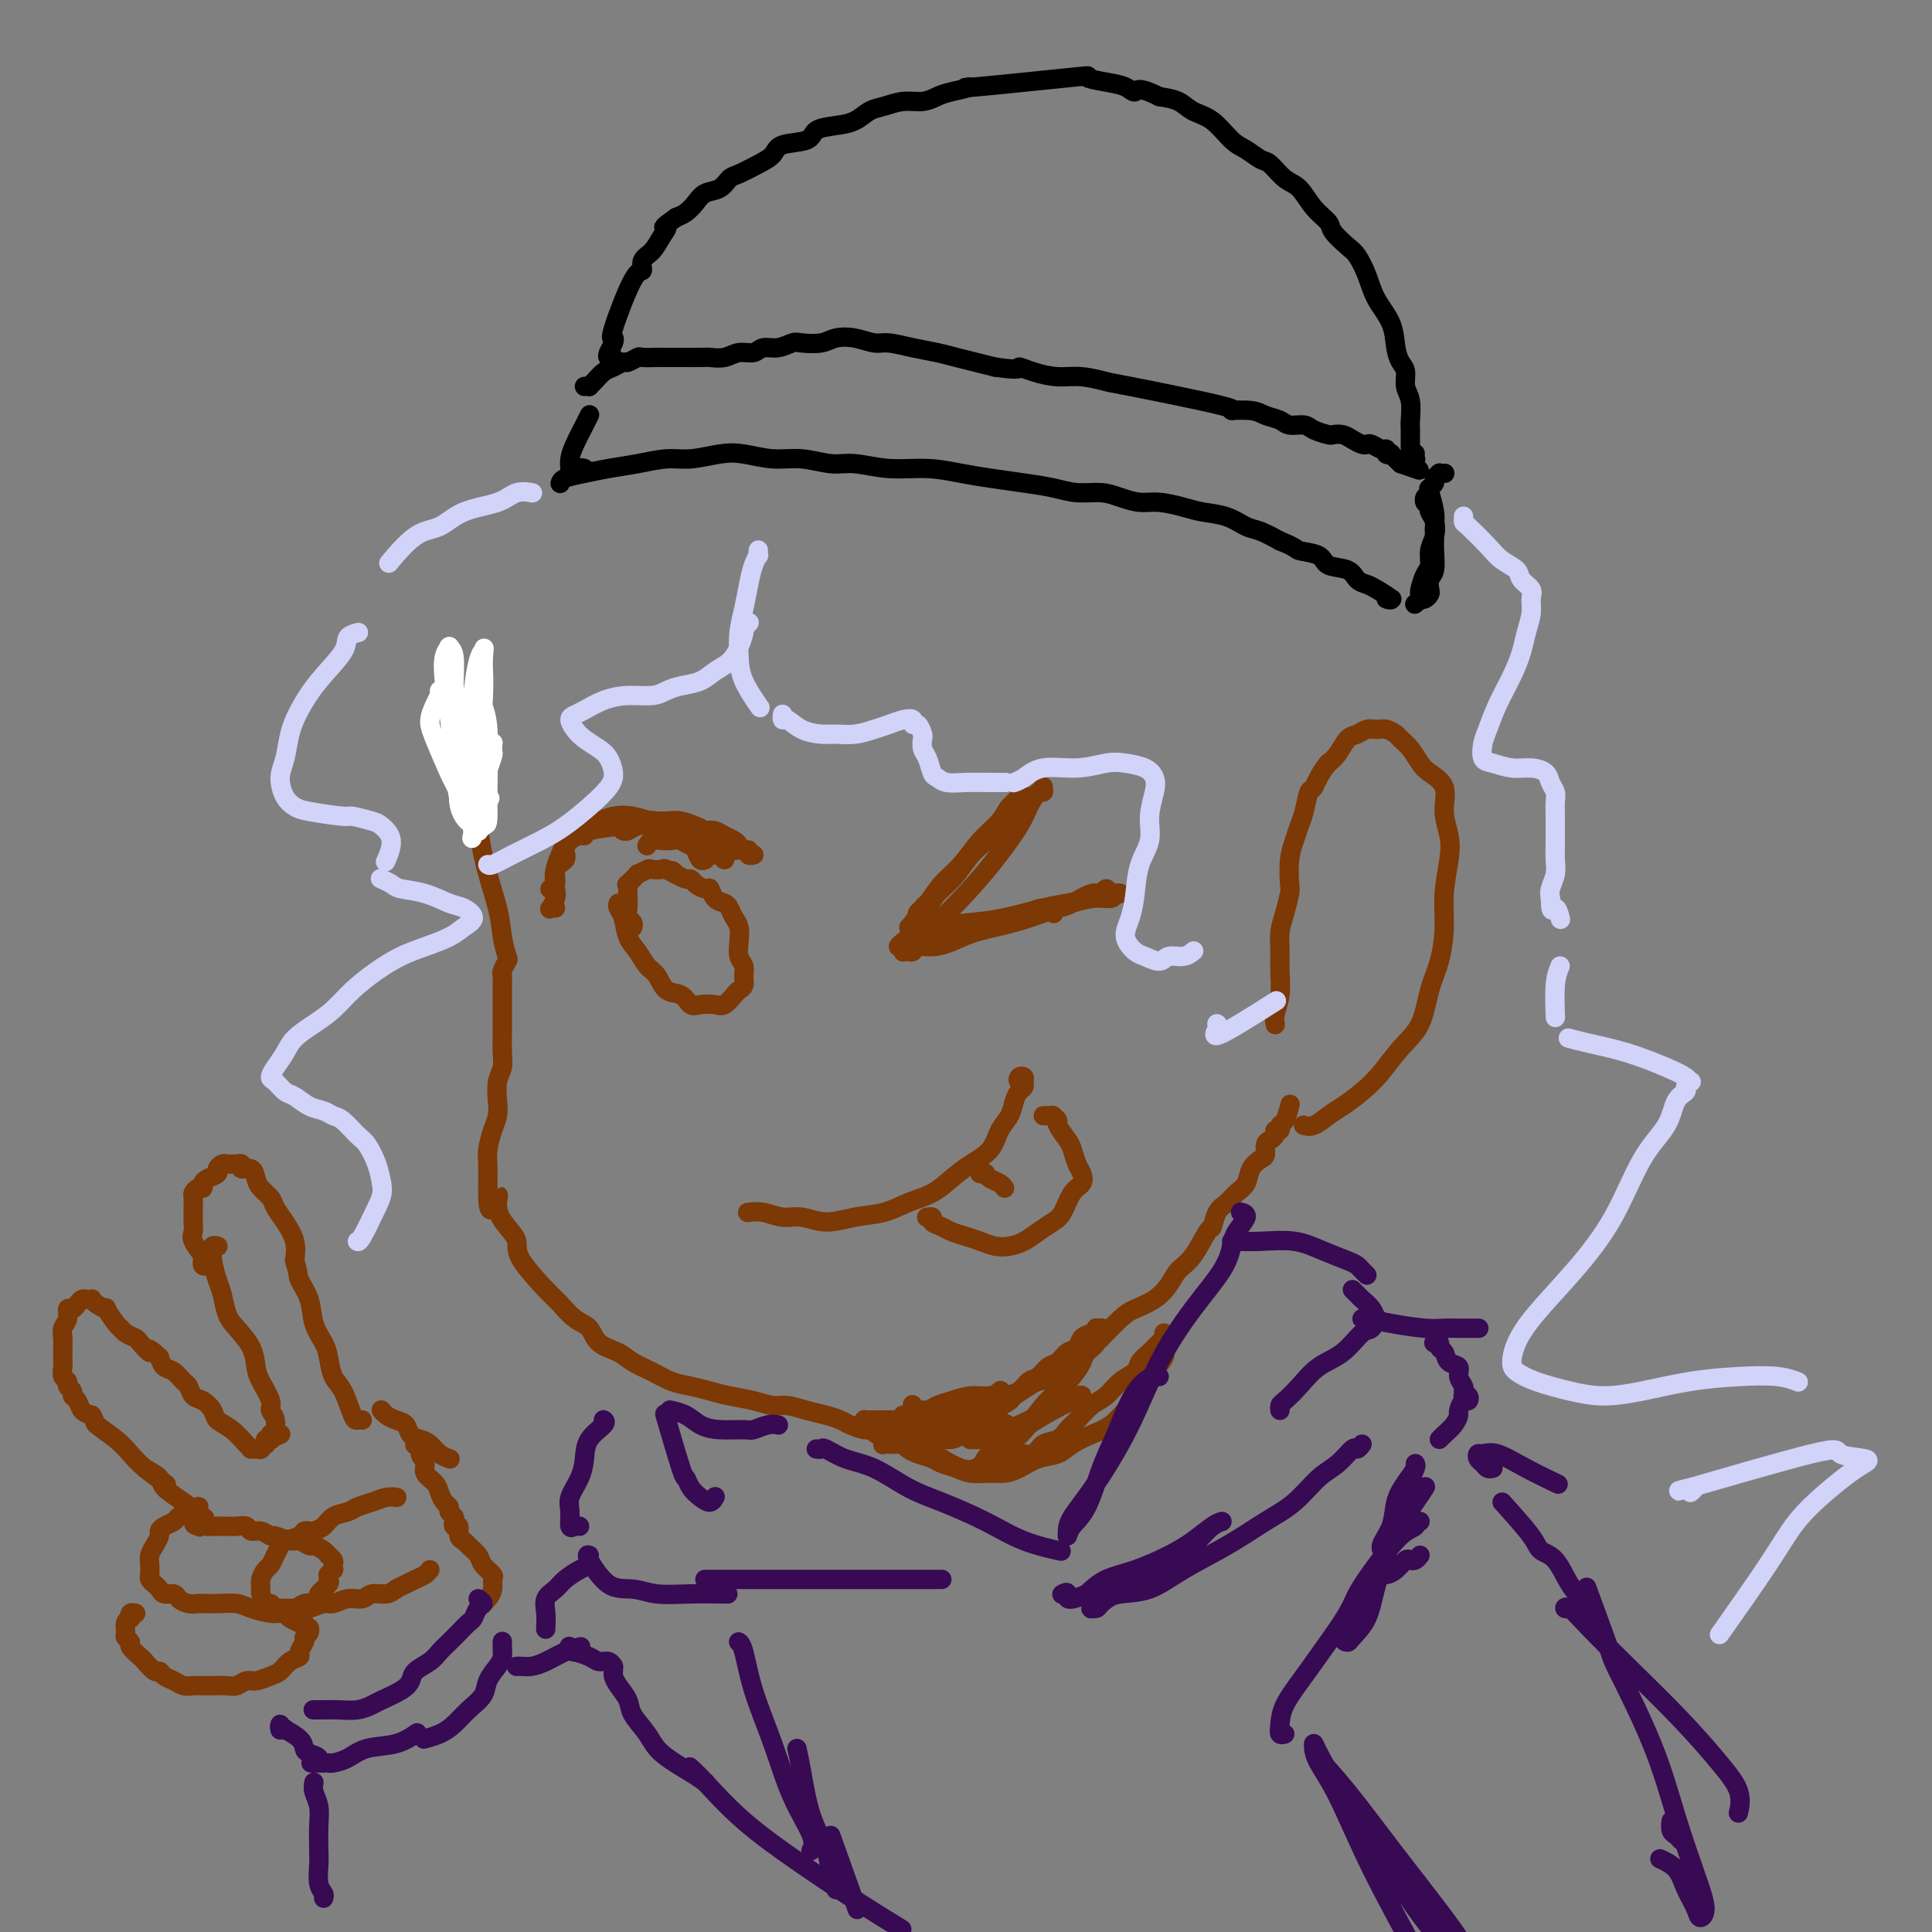 <svg viewBox='0 0 400 400' version='1.1' xmlns='http://www.w3.org/2000/svg' xmlns:xlink='http://www.w3.org/1999/xlink'><rect x="0" y="0" width="400" height="400" fill="#808080" stroke="none"/><g fill='none' stroke='#7C3805' stroke-width='4' stroke-linecap='round' stroke-linejoin='round'><path d='M94,143c0.000,-0.088 0.000,-0.177 0,0c-0.000,0.177 -0.000,0.618 0,1c0.000,0.382 0.001,0.704 0,1c-0.001,0.296 -0.004,0.567 0,1c0.004,0.433 0.016,1.030 0,2c-0.016,0.970 -0.060,2.313 0,4c0.060,1.687 0.225,3.717 1,6c0.775,2.283 2.158,4.819 3,8c0.842,3.181 1.141,7.008 2,11c0.859,3.992 2.279,8.148 3,11c0.721,2.852 0.743,4.399 1,6c0.257,1.601 0.748,3.255 1,4c0.252,0.745 0.264,0.580 0,1c-0.264,0.420 -0.803,1.425 -1,2c-0.197,0.575 -0.053,0.719 0,1c0.053,0.281 0.014,0.697 0,1c-0.014,0.303 -0.004,0.492 0,1c0.004,0.508 0.001,1.336 0,2c-0.001,0.664 0.001,1.164 0,2c-0.001,0.836 -0.004,2.008 0,3c0.004,0.992 0.015,1.806 0,3c-0.015,1.194 -0.056,2.770 0,4c0.056,1.230 0.208,2.113 0,3c-0.208,0.887 -0.778,1.777 -1,3c-0.222,1.223 -0.098,2.777 0,4c0.098,1.223 0.170,2.113 0,3c-0.170,0.887 -0.581,1.771 -1,3c-0.419,1.229 -0.844,2.804 -1,4c-0.156,1.196 -0.042,2.014 0,3c0.042,0.986 0.012,2.139 0,3c-0.012,0.861 -0.006,1.431 0,2'/><path d='M101,246c-0.143,7.812 1.501,3.341 2,2c0.499,-1.341 -0.146,0.447 0,2c0.146,1.553 1.084,2.873 2,4c0.916,1.127 1.809,2.063 2,3c0.191,0.937 -0.321,1.874 1,4c1.321,2.126 4.473,5.441 6,7c1.527,1.559 1.427,1.362 2,2c0.573,0.638 1.818,2.110 3,3c1.182,0.890 2.300,1.197 3,2c0.700,0.803 0.980,2.103 2,3c1.020,0.897 2.779,1.392 4,2c1.221,0.608 1.905,1.329 3,2c1.095,0.671 2.602,1.293 4,2c1.398,0.707 2.688,1.499 4,2c1.312,0.501 2.648,0.713 4,1c1.352,0.287 2.720,0.651 4,1c1.280,0.349 2.470,0.685 4,1c1.530,0.315 3.399,0.609 5,1c1.601,0.391 2.933,0.878 4,1c1.067,0.122 1.870,-0.122 3,0c1.130,0.122 2.587,0.611 4,1c1.413,0.389 2.782,0.676 4,1c1.218,0.324 2.285,0.683 3,1c0.715,0.317 1.078,0.593 2,1c0.922,0.407 2.402,0.944 3,1c0.598,0.056 0.315,-0.370 1,0c0.685,0.370 2.339,1.534 3,2c0.661,0.466 0.331,0.233 0,0'/><path d='M189,292c0.028,-0.390 0.055,-0.780 0,-1c-0.055,-0.220 -0.194,-0.269 0,0c0.194,0.269 0.719,0.857 1,1c0.281,0.143 0.317,-0.158 1,0c0.683,0.158 2.011,0.774 3,1c0.989,0.226 1.638,0.060 2,0c0.362,-0.060 0.437,-0.016 1,0c0.563,0.016 1.614,0.004 2,0c0.386,-0.004 0.107,-0.001 0,0c-0.107,0.001 -0.044,0.000 0,0c0.044,-0.000 0.067,-0.000 0,0c-0.067,0.000 -0.224,0.001 0,0c0.224,-0.001 0.829,-0.004 1,0c0.171,0.004 -0.091,0.016 0,0c0.091,-0.016 0.534,-0.061 1,0c0.466,0.061 0.953,0.227 1,0c0.047,-0.227 -0.348,-0.849 0,-1c0.348,-0.151 1.439,0.168 2,0c0.561,-0.168 0.591,-0.822 1,-1c0.409,-0.178 1.197,0.121 2,0c0.803,-0.121 1.623,-0.662 2,-1c0.377,-0.338 0.313,-0.475 1,-1c0.687,-0.525 2.127,-1.439 3,-2c0.873,-0.561 1.179,-0.769 2,-1c0.821,-0.231 2.158,-0.485 3,-1c0.842,-0.515 1.188,-1.293 2,-2c0.812,-0.707 2.089,-1.345 3,-2c0.911,-0.655 1.455,-1.328 2,-2'/><path d='M225,279c3.256,-2.093 2.395,-1.326 3,-2c0.605,-0.674 2.675,-2.789 4,-4c1.325,-1.211 1.905,-1.518 3,-2c1.095,-0.482 2.707,-1.139 4,-2c1.293,-0.861 2.269,-1.927 3,-3c0.731,-1.073 1.217,-2.154 2,-3c0.783,-0.846 1.862,-1.458 3,-3c1.138,-1.542 2.335,-4.013 3,-5c0.665,-0.987 0.798,-0.490 1,-1c0.202,-0.510 0.473,-2.027 1,-3c0.527,-0.973 1.311,-1.402 2,-2c0.689,-0.598 1.285,-1.363 2,-2c0.715,-0.637 1.550,-1.144 2,-2c0.450,-0.856 0.516,-2.061 1,-3c0.484,-0.939 1.388,-1.613 2,-2c0.612,-0.387 0.934,-0.486 1,-1c0.066,-0.514 -0.122,-1.443 0,-2c0.122,-0.557 0.554,-0.741 1,-1c0.446,-0.259 0.907,-0.592 1,-1c0.093,-0.408 -0.182,-0.891 0,-1c0.182,-0.109 0.819,0.156 1,0c0.181,-0.156 -0.096,-0.733 0,-1c0.096,-0.267 0.564,-0.226 1,-1c0.436,-0.774 0.839,-2.364 1,-3c0.161,-0.636 0.081,-0.318 0,0'/><path d='M270,233c-0.011,-0.004 -0.022,-0.007 0,0c0.022,0.007 0.077,0.025 0,0c-0.077,-0.025 -0.286,-0.092 0,0c0.286,0.092 1.066,0.343 2,0c0.934,-0.343 2.023,-1.280 3,-2c0.977,-0.720 1.841,-1.221 3,-2c1.159,-0.779 2.614,-1.834 4,-3c1.386,-1.166 2.704,-2.441 4,-4c1.296,-1.559 2.572,-3.402 4,-5c1.428,-1.598 3.009,-2.953 4,-5c0.991,-2.047 1.393,-4.788 2,-7c0.607,-2.212 1.418,-3.896 2,-6c0.582,-2.104 0.936,-4.627 1,-7c0.064,-2.373 -0.162,-4.596 0,-7c0.162,-2.404 0.713,-4.990 1,-7c0.287,-2.010 0.309,-3.444 0,-5c-0.309,-1.556 -0.950,-3.236 -1,-5c-0.050,-1.764 0.491,-3.614 0,-5c-0.491,-1.386 -2.015,-2.307 -3,-3c-0.985,-0.693 -1.433,-1.156 -2,-2c-0.567,-0.844 -1.254,-2.068 -2,-3c-0.746,-0.932 -1.551,-1.571 -2,-2c-0.449,-0.429 -0.543,-0.647 -1,-1c-0.457,-0.353 -1.277,-0.839 -2,-1c-0.723,-0.161 -1.348,0.005 -2,0c-0.652,-0.005 -1.329,-0.181 -2,0c-0.671,0.181 -1.334,0.719 -2,1c-0.666,0.281 -1.333,0.307 -2,1c-0.667,0.693 -1.333,2.055 -2,3c-0.667,0.945 -1.333,1.472 -2,2'/><path d='M275,158c-1.869,2.209 -2.542,4.233 -3,5c-0.458,0.767 -0.701,0.279 -1,1c-0.299,0.721 -0.655,2.652 -1,4c-0.345,1.348 -0.680,2.113 -1,3c-0.320,0.887 -0.624,1.896 -1,3c-0.376,1.104 -0.822,2.304 -1,4c-0.178,1.696 -0.086,3.888 0,5c0.086,1.112 0.166,1.142 0,2c-0.166,0.858 -0.579,2.543 -1,4c-0.421,1.457 -0.849,2.687 -1,4c-0.151,1.313 -0.027,2.709 0,4c0.027,1.291 -0.045,2.476 0,4c0.045,1.524 0.208,3.388 0,5c-0.208,1.612 -0.787,2.972 -1,4c-0.213,1.028 -0.061,1.722 0,2c0.061,0.278 0.030,0.139 0,0'/><path d='M198,295c0.090,0.032 0.180,0.064 0,0c-0.180,-0.064 -0.629,-0.223 -1,0c-0.371,0.223 -0.666,0.829 -1,1c-0.334,0.171 -0.709,-0.094 -1,0c-0.291,0.094 -0.497,0.547 -1,1c-0.503,0.453 -1.304,0.906 -2,1c-0.696,0.094 -1.287,-0.171 -2,0c-0.713,0.171 -1.549,0.778 -2,1c-0.451,0.222 -0.517,0.059 -1,0c-0.483,-0.059 -1.384,-0.015 -2,0c-0.616,0.015 -0.946,0.000 -1,0c-0.054,-0.000 0.167,0.014 0,0c-0.167,-0.014 -0.721,-0.056 -1,0c-0.279,0.056 -0.283,0.211 0,0c0.283,-0.211 0.851,-0.788 1,-1c0.149,-0.212 -0.122,-0.061 0,0c0.122,0.061 0.636,0.030 1,0c0.364,-0.030 0.576,-0.060 1,0c0.424,0.060 1.059,0.208 2,0c0.941,-0.208 2.187,-0.773 3,-1c0.813,-0.227 1.191,-0.117 2,0c0.809,0.117 2.048,0.242 3,0c0.952,-0.242 1.618,-0.850 2,-1c0.382,-0.150 0.481,0.160 1,0c0.519,-0.160 1.458,-0.789 2,-1c0.542,-0.211 0.689,-0.005 1,0c0.311,0.005 0.788,-0.192 1,0c0.212,0.192 0.160,0.773 0,1c-0.160,0.227 -0.428,0.100 -1,0c-0.572,-0.100 -1.449,-0.171 -2,0c-0.551,0.171 -0.775,0.586 -1,1'/><path d='M199,297c-0.756,0.540 -1.144,0.891 -2,1c-0.856,0.109 -2.178,-0.023 -3,0c-0.822,0.023 -1.145,0.202 -2,0c-0.855,-0.202 -2.243,-0.786 -3,-1c-0.757,-0.214 -0.882,-0.057 -2,0c-1.118,0.057 -3.228,0.016 -4,0c-0.772,-0.016 -0.205,-0.005 0,0c0.205,0.005 0.048,0.004 0,0c-0.048,-0.004 0.015,-0.012 0,0c-0.015,0.012 -0.107,0.045 0,0c0.107,-0.045 0.412,-0.167 1,0c0.588,0.167 1.460,0.622 2,1c0.540,0.378 0.749,0.679 1,1c0.251,0.321 0.546,0.663 1,1c0.454,0.337 1.068,0.668 2,1c0.932,0.332 2.182,0.663 3,1c0.818,0.337 1.205,0.679 2,1c0.795,0.321 1.997,0.620 3,1c1.003,0.380 1.807,0.841 3,1c1.193,0.159 2.774,0.016 4,0c1.226,-0.016 2.098,0.095 3,0c0.902,-0.095 1.833,-0.396 3,-1c1.167,-0.604 2.570,-1.512 4,-2c1.430,-0.488 2.885,-0.556 4,-1c1.115,-0.444 1.888,-1.262 3,-2c1.112,-0.738 2.563,-1.394 4,-2c1.437,-0.606 2.859,-1.162 4,-2c1.141,-0.838 1.999,-1.956 3,-3c1.001,-1.044 2.143,-2.012 3,-3c0.857,-0.988 1.428,-1.994 2,-3'/><path d='M238,286c1.343,-1.688 0.700,-1.409 1,-2c0.300,-0.591 1.545,-2.052 2,-3c0.455,-0.948 0.122,-1.383 0,-2c-0.122,-0.617 -0.033,-1.415 0,-2c0.033,-0.585 0.009,-0.956 0,-1c-0.009,-0.044 -0.002,0.240 0,0c0.002,-0.240 -0.002,-1.004 0,-1c0.002,0.004 0.009,0.778 0,1c-0.009,0.222 -0.034,-0.106 0,0c0.034,0.106 0.127,0.648 0,1c-0.127,0.352 -0.474,0.516 -1,1c-0.526,0.484 -1.232,1.288 -2,2c-0.768,0.712 -1.598,1.330 -2,2c-0.402,0.670 -0.376,1.391 -1,2c-0.624,0.609 -1.896,1.107 -3,2c-1.104,0.893 -2.038,2.180 -3,3c-0.962,0.820 -1.952,1.174 -3,2c-1.048,0.826 -2.153,2.124 -3,3c-0.847,0.876 -1.436,1.330 -2,2c-0.564,0.670 -1.102,1.556 -2,2c-0.898,0.444 -2.156,0.448 -3,1c-0.844,0.552 -1.275,1.654 -2,2c-0.725,0.346 -1.743,-0.063 -3,0c-1.257,0.063 -2.754,0.598 -4,1c-1.246,0.402 -2.240,0.671 -3,1c-0.760,0.329 -1.286,0.717 -2,1c-0.714,0.283 -1.615,0.461 -3,0c-1.385,-0.461 -3.253,-1.560 -4,-2c-0.747,-0.440 -0.374,-0.220 0,0'/><path d='M209,290c0.203,-0.126 0.406,-0.251 0,0c-0.406,0.251 -1.420,0.880 -2,1c-0.580,0.120 -0.725,-0.269 -1,0c-0.275,0.269 -0.681,1.196 -2,2c-1.319,0.804 -3.550,1.483 -5,2c-1.450,0.517 -2.117,0.871 -3,1c-0.883,0.129 -1.980,0.035 -3,0c-1.020,-0.035 -1.961,-0.009 -3,0c-1.039,0.009 -2.174,0.001 -3,0c-0.826,-0.001 -1.342,0.003 -2,0c-0.658,-0.003 -1.458,-0.014 -2,0c-0.542,0.014 -0.825,0.053 -1,0c-0.175,-0.053 -0.241,-0.196 0,0c0.241,0.196 0.788,0.733 1,1c0.212,0.267 0.089,0.264 0,0c-0.089,-0.264 -0.143,-0.789 0,-1c0.143,-0.211 0.482,-0.108 1,0c0.518,0.108 1.217,0.221 2,0c0.783,-0.221 1.652,-0.778 2,-1c0.348,-0.222 0.174,-0.111 0,0'/><path d='M43,262c-0.406,0.104 -0.813,0.208 -1,0c-0.187,-0.208 -0.155,-0.727 0,-1c0.155,-0.273 0.434,-0.301 0,-1c-0.434,-0.699 -1.580,-2.070 -2,-3c-0.420,-0.930 -0.112,-1.419 0,-2c0.112,-0.581 0.029,-1.255 0,-2c-0.029,-0.745 -0.005,-1.563 0,-2c0.005,-0.437 -0.009,-0.495 0,-1c0.009,-0.505 0.040,-1.459 0,-2c-0.040,-0.541 -0.153,-0.670 0,-1c0.153,-0.330 0.571,-0.862 1,-1c0.429,-0.138 0.871,0.118 1,0c0.129,-0.118 -0.053,-0.610 0,-1c0.053,-0.390 0.343,-0.679 1,-1c0.657,-0.321 1.683,-0.674 2,-1c0.317,-0.326 -0.073,-0.623 0,-1c0.073,-0.377 0.611,-0.833 1,-1c0.389,-0.167 0.630,-0.046 1,0c0.370,0.046 0.868,0.017 1,0c0.132,-0.017 -0.101,-0.020 0,0c0.101,0.020 0.538,0.064 1,0c0.462,-0.064 0.949,-0.236 1,0c0.051,0.236 -0.333,0.878 0,1c0.333,0.122 1.384,-0.277 2,0c0.616,0.277 0.798,1.231 1,2c0.202,0.769 0.426,1.353 1,2c0.574,0.647 1.499,1.359 2,2c0.501,0.641 0.578,1.213 1,2c0.422,0.787 1.191,1.789 2,3c0.809,1.211 1.660,2.632 2,4c0.340,1.368 0.170,2.684 0,4'/><path d='M61,261c0.887,2.741 0.605,3.092 1,4c0.395,0.908 1.467,2.372 2,4c0.533,1.628 0.527,3.420 1,5c0.473,1.580 1.426,2.949 2,4c0.574,1.051 0.769,1.784 1,3c0.231,1.216 0.496,2.914 1,4c0.504,1.086 1.245,1.559 2,3c0.755,1.441 1.522,3.850 2,5c0.478,1.150 0.667,1.040 1,1c0.333,-0.040 0.809,-0.012 1,0c0.191,0.012 0.095,0.006 0,0'/><path d='M45,258c0.113,0.033 0.226,0.065 0,0c-0.226,-0.065 -0.790,-0.229 -1,0c-0.210,0.229 -0.067,0.850 0,1c0.067,0.150 0.059,-0.171 0,0c-0.059,0.171 -0.169,0.835 0,2c0.169,1.165 0.616,2.832 1,4c0.384,1.168 0.705,1.839 1,3c0.295,1.161 0.564,2.812 1,4c0.436,1.188 1.039,1.911 2,3c0.961,1.089 2.281,2.543 3,4c0.719,1.457 0.838,2.917 1,4c0.162,1.083 0.368,1.790 1,3c0.632,1.210 1.690,2.923 2,4c0.310,1.077 -0.127,1.518 0,2c0.127,0.482 0.817,1.006 1,2c0.183,0.994 -0.143,2.460 0,3c0.143,0.540 0.755,0.154 1,0c0.245,-0.154 0.122,-0.077 0,0'/><path d='M56,297c-0.002,0.030 -0.004,0.059 0,0c0.004,-0.059 0.015,-0.208 0,0c-0.015,0.208 -0.056,0.773 0,1c0.056,0.227 0.207,0.117 0,0c-0.207,-0.117 -0.773,-0.242 -1,0c-0.227,0.242 -0.114,0.849 0,1c0.114,0.151 0.228,-0.156 0,0c-0.228,0.156 -0.797,0.774 -1,1c-0.203,0.226 -0.040,0.061 0,0c0.040,-0.061 -0.042,-0.016 0,0c0.042,0.016 0.207,0.004 0,0c-0.207,-0.004 -0.788,-0.001 -1,0c-0.212,0.001 -0.056,0.000 0,0c0.056,-0.000 0.011,-0.000 0,0c-0.011,0.000 0.012,0.000 0,0c-0.012,-0.000 -0.057,-0.001 0,0c0.057,0.001 0.217,0.005 0,0c-0.217,-0.005 -0.811,-0.018 -1,0c-0.189,0.018 0.028,0.066 0,0c-0.028,-0.066 -0.300,-0.245 -1,-1c-0.700,-0.755 -1.826,-2.085 -3,-3c-1.174,-0.915 -2.395,-1.415 -3,-2c-0.605,-0.585 -0.595,-1.255 -1,-2c-0.405,-0.745 -1.224,-1.566 -2,-2c-0.776,-0.434 -1.507,-0.483 -2,-1c-0.493,-0.517 -0.748,-1.503 -1,-2c-0.252,-0.497 -0.500,-0.504 -1,-1c-0.500,-0.496 -1.250,-1.480 -2,-2c-0.750,-0.520 -1.500,-0.577 -2,-1c-0.500,-0.423 -0.750,-1.211 -1,-2'/><path d='M33,281c-3.125,-2.903 -1.937,-1.160 -2,-1c-0.063,0.160 -1.378,-1.264 -2,-2c-0.622,-0.736 -0.553,-0.783 -1,-1c-0.447,-0.217 -1.410,-0.604 -2,-1c-0.590,-0.396 -0.805,-0.803 -1,-1c-0.195,-0.197 -0.368,-0.186 -1,-1c-0.632,-0.814 -1.724,-2.453 -2,-3c-0.276,-0.547 0.263,-0.003 0,0c-0.263,0.003 -1.327,-0.536 -2,-1c-0.673,-0.464 -0.954,-0.854 -1,-1c-0.046,-0.146 0.143,-0.049 0,0c-0.143,0.049 -0.617,0.050 -1,0c-0.383,-0.050 -0.676,-0.151 -1,0c-0.324,0.151 -0.679,0.554 -1,1c-0.321,0.446 -0.608,0.934 -1,1c-0.392,0.066 -0.890,-0.292 -1,0c-0.110,0.292 0.167,1.233 0,2c-0.167,0.767 -0.776,1.360 -1,2c-0.224,0.640 -0.061,1.327 0,2c0.061,0.673 0.020,1.332 0,2c-0.020,0.668 -0.021,1.345 0,2c0.021,0.655 0.062,1.289 0,2c-0.062,0.711 -0.228,1.500 0,2c0.228,0.500 0.849,0.710 1,1c0.151,0.290 -0.167,0.659 0,1c0.167,0.341 0.821,0.655 1,1c0.179,0.345 -0.117,0.721 0,1c0.117,0.279 0.647,0.460 1,1c0.353,0.540 0.529,1.440 1,2c0.471,0.560 1.235,0.780 2,1'/><path d='M19,293c0.952,1.548 0.333,1.417 1,2c0.667,0.583 2.621,1.880 4,3c1.379,1.120 2.184,2.063 3,3c0.816,0.937 1.643,1.868 3,3c1.357,1.132 3.245,2.466 4,3c0.755,0.534 0.378,0.267 0,0'/><path d='M30,304c1.244,0.686 2.488,1.372 3,2c0.512,0.628 0.292,1.199 1,2c0.708,0.801 2.344,1.831 4,3c1.656,1.169 3.330,2.477 4,3c0.670,0.523 0.335,0.262 0,0'/><path d='M41,313c-0.003,0.115 -0.007,0.230 0,0c0.007,-0.230 0.023,-0.805 0,-1c-0.023,-0.195 -0.085,-0.011 0,0c0.085,0.011 0.318,-0.152 0,0c-0.318,0.152 -1.185,0.618 -2,1c-0.815,0.382 -1.577,0.679 -2,1c-0.423,0.321 -0.509,0.666 -1,1c-0.491,0.334 -1.389,0.656 -2,1c-0.611,0.344 -0.934,0.711 -1,1c-0.066,0.289 0.126,0.501 0,1c-0.126,0.499 -0.570,1.285 -1,2c-0.430,0.715 -0.844,1.357 -1,2c-0.156,0.643 -0.053,1.285 0,2c0.053,0.715 0.054,1.502 0,2c-0.054,0.498 -0.165,0.707 0,1c0.165,0.293 0.607,0.670 1,1c0.393,0.330 0.738,0.614 1,1c0.262,0.386 0.441,0.874 1,1c0.559,0.126 1.496,-0.110 2,0c0.504,0.110 0.574,0.566 1,1c0.426,0.434 1.209,0.848 2,1c0.791,0.152 1.589,0.044 2,0c0.411,-0.044 0.435,-0.022 1,0c0.565,0.022 1.670,0.044 3,0c1.330,-0.044 2.885,-0.155 4,0c1.115,0.155 1.791,0.575 3,1c1.209,0.425 2.953,0.856 4,1c1.047,0.144 1.397,0.000 2,0c0.603,-0.000 1.458,0.143 2,0c0.542,-0.143 0.771,-0.571 1,-1'/><path d='M61,333c3.582,0.214 1.539,0.250 1,0c-0.539,-0.250 0.428,-0.787 1,-1c0.572,-0.213 0.749,-0.102 1,0c0.251,0.102 0.575,0.197 1,0c0.425,-0.197 0.951,-0.684 1,-1c0.049,-0.316 -0.380,-0.462 0,-1c0.380,-0.538 1.570,-1.469 2,-2c0.430,-0.531 0.101,-0.663 0,-1c-0.101,-0.337 0.025,-0.878 0,-1c-0.025,-0.122 -0.202,0.175 0,0c0.202,-0.175 0.782,-0.821 1,-1c0.218,-0.179 0.073,0.111 0,0c-0.073,-0.111 -0.074,-0.621 0,-1c0.074,-0.379 0.223,-0.627 0,-1c-0.223,-0.373 -0.818,-0.869 -1,-1c-0.182,-0.131 0.050,0.104 0,0c-0.050,-0.104 -0.382,-0.549 -1,-1c-0.618,-0.451 -1.521,-0.910 -2,-1c-0.479,-0.090 -0.533,0.187 -1,0c-0.467,-0.187 -1.346,-0.839 -2,-1c-0.654,-0.161 -1.082,0.168 -2,0c-0.918,-0.168 -2.325,-0.833 -3,-1c-0.675,-0.167 -0.618,0.166 -1,0c-0.382,-0.166 -1.205,-0.829 -2,-1c-0.795,-0.171 -1.564,0.150 -2,0c-0.436,-0.150 -0.539,-0.772 -1,-1c-0.461,-0.228 -1.278,-0.061 -2,0c-0.722,0.061 -1.348,0.016 -2,0c-0.652,-0.016 -1.329,-0.005 -2,0c-0.671,0.005 -1.335,0.002 -2,0'/><path d='M43,316c-4.333,-0.933 -2.667,-0.267 -2,0c0.667,0.267 0.333,0.133 0,0'/><path d='M28,334c-0.030,-0.008 -0.059,-0.017 0,0c0.059,0.017 0.208,0.059 0,0c-0.208,-0.059 -0.773,-0.219 -1,0c-0.227,0.219 -0.114,0.818 0,1c0.114,0.182 0.231,-0.053 0,0c-0.231,0.053 -0.810,0.394 -1,1c-0.190,0.606 0.009,1.476 0,2c-0.009,0.524 -0.225,0.702 0,1c0.225,0.298 0.890,0.714 1,1c0.110,0.286 -0.335,0.440 0,1c0.335,0.560 1.451,1.526 2,2c0.549,0.474 0.531,0.455 1,1c0.469,0.545 1.424,1.652 2,2c0.576,0.348 0.773,-0.064 1,0c0.227,0.064 0.484,0.606 1,1c0.516,0.394 1.292,0.642 2,1c0.708,0.358 1.348,0.828 2,1c0.652,0.172 1.315,0.047 2,0c0.685,-0.047 1.391,-0.017 2,0c0.609,0.017 1.121,0.019 2,0c0.879,-0.019 2.126,-0.061 3,0c0.874,0.061 1.375,0.225 2,0c0.625,-0.225 1.374,-0.837 2,-1c0.626,-0.163 1.128,0.125 2,0c0.872,-0.125 2.113,-0.662 3,-1c0.887,-0.338 1.418,-0.475 2,-1c0.582,-0.525 1.214,-1.436 2,-2c0.786,-0.564 1.726,-0.780 2,-1c0.274,-0.220 -0.119,-0.444 0,-1c0.119,-0.556 0.748,-1.445 1,-2c0.252,-0.555 0.126,-0.778 0,-1'/><path d='M63,339c1.314,-1.482 1.099,-1.186 1,-1c-0.099,0.186 -0.081,0.261 0,0c0.081,-0.261 0.224,-0.858 0,-1c-0.224,-0.142 -0.817,0.172 -1,0c-0.183,-0.172 0.044,-0.830 0,-1c-0.044,-0.170 -0.358,0.146 -1,0c-0.642,-0.146 -1.612,-0.756 -2,-1c-0.388,-0.244 -0.194,-0.122 0,0'/><path d='M64,317c0.106,0.024 0.211,0.047 0,0c-0.211,-0.047 -0.739,-0.165 -1,0c-0.261,0.165 -0.255,0.611 -1,1c-0.745,0.389 -2.241,0.719 -3,1c-0.759,0.281 -0.782,0.512 -1,1c-0.218,0.488 -0.633,1.234 -1,2c-0.367,0.766 -0.688,1.552 -1,2c-0.312,0.448 -0.617,0.559 -1,1c-0.383,0.441 -0.846,1.213 -1,2c-0.154,0.787 0.000,1.588 0,2c-0.000,0.412 -0.156,0.436 0,1c0.156,0.564 0.622,1.668 1,2c0.378,0.332 0.668,-0.107 1,0c0.332,0.107 0.707,0.762 1,1c0.293,0.238 0.505,0.060 1,0c0.495,-0.060 1.272,-0.001 2,0c0.728,0.001 1.405,-0.056 2,0c0.595,0.056 1.108,0.226 2,0c0.892,-0.226 2.163,-0.849 3,-1c0.837,-0.151 1.239,0.171 2,0c0.761,-0.171 1.880,-0.833 3,-1c1.120,-0.167 2.239,0.163 3,0c0.761,-0.163 1.162,-0.817 2,-1c0.838,-0.183 2.112,0.106 3,0c0.888,-0.106 1.390,-0.606 2,-1c0.610,-0.394 1.326,-0.680 2,-1c0.674,-0.320 1.304,-0.673 2,-1c0.696,-0.327 1.457,-0.626 2,-1c0.543,-0.374 0.870,-0.821 1,-1c0.130,-0.179 0.065,-0.089 0,0'/><path d='M62,318c0.410,0.007 0.820,0.014 1,0c0.180,-0.014 0.130,-0.049 0,0c-0.130,0.049 -0.340,0.182 0,0c0.340,-0.182 1.231,-0.679 2,-1c0.769,-0.321 1.416,-0.467 2,-1c0.584,-0.533 1.104,-1.453 2,-2c0.896,-0.547 2.167,-0.721 3,-1c0.833,-0.279 1.229,-0.663 2,-1c0.771,-0.337 1.918,-0.626 3,-1c1.082,-0.374 2.099,-0.831 3,-1c0.901,-0.169 1.686,-0.048 2,0c0.314,0.048 0.157,0.024 0,0'/><path d='M79,292c-0.005,-0.006 -0.010,-0.013 0,0c0.010,0.013 0.034,0.044 0,0c-0.034,-0.044 -0.126,-0.163 0,0c0.126,0.163 0.470,0.607 1,1c0.530,0.393 1.244,0.734 2,1c0.756,0.266 1.553,0.456 2,1c0.447,0.544 0.544,1.442 1,2c0.456,0.558 1.271,0.777 2,1c0.729,0.223 1.371,0.452 2,1c0.629,0.548 1.246,1.417 2,2c0.754,0.583 1.644,0.881 2,1c0.356,0.119 0.178,0.060 0,0'/><path d='M86,298c0.002,0.029 0.005,0.059 0,0c-0.005,-0.059 -0.016,-0.206 0,0c0.016,0.206 0.061,0.765 0,1c-0.061,0.235 -0.228,0.146 0,0c0.228,-0.146 0.853,-0.348 1,0c0.147,0.348 -0.182,1.248 0,2c0.182,0.752 0.874,1.357 1,2c0.126,0.643 -0.316,1.324 0,2c0.316,0.676 1.390,1.347 2,2c0.610,0.653 0.756,1.288 1,2c0.244,0.712 0.588,1.500 1,2c0.412,0.500 0.894,0.713 1,1c0.106,0.287 -0.164,0.650 0,1c0.164,0.350 0.761,0.689 1,1c0.239,0.311 0.120,0.594 0,1c-0.120,0.406 -0.240,0.934 0,1c0.240,0.066 0.842,-0.330 1,0c0.158,0.330 -0.128,1.386 0,2c0.128,0.614 0.669,0.784 1,1c0.331,0.216 0.453,0.477 1,1c0.547,0.523 1.520,1.309 2,2c0.480,0.691 0.465,1.288 1,2c0.535,0.712 1.618,1.539 2,2c0.382,0.461 0.064,0.554 0,1c-0.064,0.446 0.127,1.243 0,2c-0.127,0.757 -0.573,1.473 -1,2c-0.427,0.527 -0.836,0.865 -1,1c-0.164,0.135 -0.082,0.068 0,0'/><path d='M187,297c0.001,0.008 0.003,0.015 0,0c-0.003,-0.015 -0.009,-0.053 0,0c0.009,0.053 0.035,0.196 0,0c-0.035,-0.196 -0.130,-0.731 0,-1c0.130,-0.269 0.484,-0.272 1,0c0.516,0.272 1.193,0.820 2,1c0.807,0.180 1.744,-0.008 3,0c1.256,0.008 2.831,0.212 4,0c1.169,-0.212 1.932,-0.840 3,-1c1.068,-0.160 2.441,0.149 4,0c1.559,-0.149 3.302,-0.757 4,-1c0.698,-0.243 0.349,-0.122 0,0'/><path d='M179,295c0.019,-0.423 0.039,-0.846 0,-1c-0.039,-0.154 -0.136,-0.041 0,0c0.136,0.041 0.507,0.008 1,0c0.493,-0.008 1.110,0.008 2,0c0.890,-0.008 2.053,-0.041 3,0c0.947,0.041 1.676,0.155 3,0c1.324,-0.155 3.241,-0.580 5,-1c1.759,-0.420 3.360,-0.834 4,-1c0.640,-0.166 0.320,-0.083 0,0'/><path d='M187,294c-0.005,-0.425 -0.009,-0.850 0,-1c0.009,-0.150 0.033,-0.025 0,0c-0.033,0.025 -0.123,-0.049 0,0c0.123,0.049 0.458,0.221 1,0c0.542,-0.221 1.292,-0.834 2,-1c0.708,-0.166 1.376,0.114 2,0c0.624,-0.114 1.204,-0.623 2,-1c0.796,-0.377 1.807,-0.623 3,-1c1.193,-0.377 2.567,-0.885 4,-1c1.433,-0.115 2.924,0.161 4,0c1.076,-0.161 1.736,-0.760 2,-1c0.264,-0.240 0.132,-0.120 0,0'/><path d='M197,292c0.001,0.001 0.001,0.001 0,0c-0.001,-0.001 -0.005,-0.004 0,0c0.005,0.004 0.018,0.016 0,0c-0.018,-0.016 -0.066,-0.060 0,0c0.066,0.060 0.247,0.223 1,0c0.753,-0.223 2.078,-0.832 3,-1c0.922,-0.168 1.440,0.106 2,0c0.560,-0.106 1.161,-0.590 2,-1c0.839,-0.410 1.915,-0.744 3,-1c1.085,-0.256 2.177,-0.435 3,-1c0.823,-0.565 1.375,-1.517 2,-2c0.625,-0.483 1.323,-0.495 2,-1c0.677,-0.505 1.332,-1.501 2,-2c0.668,-0.499 1.348,-0.501 2,-1c0.652,-0.499 1.275,-1.497 2,-2c0.725,-0.503 1.552,-0.513 2,-1c0.448,-0.487 0.516,-1.451 1,-2c0.484,-0.549 1.383,-0.683 2,-1c0.617,-0.317 0.951,-0.818 1,-1c0.049,-0.182 -0.187,-0.047 0,0c0.187,0.047 0.798,0.004 1,0c0.202,-0.004 -0.005,0.029 0,0c0.005,-0.029 0.223,-0.122 0,0c-0.223,0.122 -0.888,0.458 -1,1c-0.112,0.542 0.329,1.289 0,2c-0.329,0.711 -1.428,1.386 -2,2c-0.572,0.614 -0.617,1.167 -1,2c-0.383,0.833 -1.103,1.945 -2,3c-0.897,1.055 -1.972,2.053 -3,3c-1.028,0.947 -2.008,1.842 -3,3c-0.992,1.158 -1.996,2.579 -3,4'/><path d='M213,295c-2.918,3.676 -3.212,2.865 -4,3c-0.788,0.135 -2.071,1.215 -3,2c-0.929,0.785 -1.506,1.275 -2,2c-0.494,0.725 -0.907,1.685 -1,2c-0.093,0.315 0.134,-0.016 0,0c-0.134,0.016 -0.629,0.380 1,-1c1.629,-1.380 5.384,-4.503 7,-6c1.616,-1.497 1.095,-1.369 2,-2c0.905,-0.631 3.236,-2.022 5,-3c1.764,-0.978 2.962,-1.542 4,-2c1.038,-0.458 1.916,-0.810 2,-1c0.084,-0.190 -0.625,-0.217 -1,0c-0.375,0.217 -0.414,0.677 -1,1c-0.586,0.323 -1.718,0.507 -3,1c-1.282,0.493 -2.715,1.295 -4,2c-1.285,0.705 -2.421,1.314 -4,2c-1.579,0.686 -3.602,1.449 -5,2c-1.398,0.551 -2.173,0.891 -3,1c-0.827,0.109 -1.707,-0.013 -2,0c-0.293,0.013 0.001,0.163 0,0c-0.001,-0.163 -0.298,-0.637 0,-1c0.298,-0.363 1.192,-0.615 2,-1c0.808,-0.385 1.531,-0.903 2,-1c0.469,-0.097 0.685,0.227 1,0c0.315,-0.227 0.731,-1.004 1,-1c0.269,0.004 0.393,0.788 0,1c-0.393,0.212 -1.301,-0.149 -2,0c-0.699,0.149 -1.188,0.809 -2,1c-0.812,0.191 -1.946,-0.088 -3,0c-1.054,0.088 -2.027,0.544 -3,1'/><path d='M197,297c-1.698,0.309 -1.944,0.083 -2,0c-0.056,-0.083 0.079,-0.022 0,0c-0.079,0.022 -0.371,0.006 0,0c0.371,-0.006 1.406,-0.002 2,0c0.594,0.002 0.747,0.000 1,0c0.253,-0.000 0.607,-0.000 1,0c0.393,0.000 0.827,0.000 1,0c0.173,-0.000 0.087,-0.000 0,0'/><path d='M155,251c0.065,-0.009 0.130,-0.018 0,0c-0.130,0.018 -0.455,0.062 0,0c0.455,-0.062 1.691,-0.230 3,0c1.309,0.230 2.691,0.858 4,1c1.309,0.142 2.544,-0.203 4,0c1.456,0.203 3.134,0.953 5,1c1.866,0.047 3.920,-0.609 6,-1c2.080,-0.391 4.187,-0.517 6,-1c1.813,-0.483 3.333,-1.325 5,-2c1.667,-0.675 3.482,-1.185 5,-2c1.518,-0.815 2.739,-1.936 4,-3c1.261,-1.064 2.561,-2.070 4,-3c1.439,-0.930 3.015,-1.783 4,-3c0.985,-1.217 1.378,-2.798 2,-4c0.622,-1.202 1.473,-2.024 2,-3c0.527,-0.976 0.731,-2.107 1,-3c0.269,-0.893 0.605,-1.547 1,-2c0.395,-0.453 0.851,-0.706 1,-1c0.149,-0.294 -0.009,-0.629 0,-1c0.009,-0.371 0.185,-0.779 0,-1c-0.185,-0.221 -0.730,-0.255 -1,0c-0.270,0.255 -0.265,0.799 0,1c0.265,0.201 0.790,0.057 1,0c0.210,-0.057 0.105,-0.029 0,0'/><path d='M192,252c-0.127,0.024 -0.253,0.048 0,0c0.253,-0.048 0.886,-0.167 1,0c0.114,0.167 -0.290,0.622 0,1c0.290,0.378 1.274,0.679 2,1c0.726,0.321 1.195,0.661 2,1c0.805,0.339 1.948,0.677 3,1c1.052,0.323 2.014,0.631 3,1c0.986,0.369 1.997,0.800 3,1c1.003,0.200 1.998,0.169 3,0c1.002,-0.169 2.011,-0.475 3,-1c0.989,-0.525 1.957,-1.267 3,-2c1.043,-0.733 2.161,-1.457 3,-2c0.839,-0.543 1.399,-0.907 2,-2c0.601,-1.093 1.244,-2.916 2,-4c0.756,-1.084 1.627,-1.430 2,-2c0.373,-0.570 0.250,-1.365 0,-2c-0.250,-0.635 -0.626,-1.112 -1,-2c-0.374,-0.888 -0.745,-2.189 -1,-3c-0.255,-0.811 -0.394,-1.131 -1,-2c-0.606,-0.869 -1.678,-2.285 -2,-3c-0.322,-0.715 0.107,-0.727 0,-1c-0.107,-0.273 -0.750,-0.805 -1,-1c-0.250,-0.195 -0.106,-0.052 0,0c0.106,0.052 0.173,0.014 0,0c-0.173,-0.014 -0.585,-0.004 -1,0c-0.415,0.004 -0.833,0.001 -1,0c-0.167,-0.001 -0.084,-0.001 0,0'/><path d='M203,243c-0.008,-0.000 -0.017,-0.001 0,0c0.017,0.001 0.059,0.003 0,0c-0.059,-0.003 -0.220,-0.012 0,0c0.220,0.012 0.819,0.045 1,0c0.181,-0.045 -0.056,-0.170 0,0c0.056,0.170 0.407,0.633 1,1c0.593,0.367 1.429,0.637 2,1c0.571,0.363 0.877,0.818 1,1c0.123,0.182 0.061,0.091 0,0'/><path d='M216,163c-0.016,-0.132 -0.032,-0.264 0,0c0.032,0.264 0.114,0.925 0,1c-0.114,0.075 -0.422,-0.436 -1,0c-0.578,0.436 -1.424,1.818 -2,3c-0.576,1.182 -0.881,2.165 -2,4c-1.119,1.835 -3.054,4.524 -5,7c-1.946,2.476 -3.905,4.739 -6,7c-2.095,2.261 -4.327,4.518 -6,6c-1.673,1.482 -2.788,2.187 -4,3c-1.212,0.813 -2.522,1.735 -3,2c-0.478,0.265 -0.125,-0.125 0,0c0.125,0.125 0.023,0.767 0,1c-0.023,0.233 0.034,0.059 0,0c-0.034,-0.059 -0.159,-0.001 0,0c0.159,0.001 0.600,-0.054 1,0c0.400,0.054 0.757,0.219 1,0c0.243,-0.219 0.371,-0.820 1,-1c0.629,-0.180 1.758,0.062 3,0c1.242,-0.062 2.596,-0.427 4,-1c1.404,-0.573 2.856,-1.354 5,-2c2.144,-0.646 4.980,-1.158 8,-2c3.020,-0.842 6.226,-2.015 9,-3c2.774,-0.985 5.118,-1.780 7,-2c1.882,-0.220 3.303,0.137 4,0c0.697,-0.137 0.670,-0.769 1,-1c0.330,-0.231 1.017,-0.062 1,0c-0.017,0.062 -0.736,0.017 -1,0c-0.264,-0.017 -0.071,-0.004 0,0c0.071,0.004 0.020,0.001 0,0c-0.020,-0.001 -0.010,-0.001 0,0'/><path d='M114,184c-0.120,0.043 -0.240,0.086 0,0c0.240,-0.086 0.841,-0.302 1,-1c0.159,-0.698 -0.124,-1.878 0,-3c0.124,-1.122 0.655,-2.184 1,-3c0.345,-0.816 0.503,-1.385 1,-2c0.497,-0.615 1.332,-1.276 2,-2c0.668,-0.724 1.169,-1.511 2,-2c0.831,-0.489 1.992,-0.682 3,-1c1.008,-0.318 1.862,-0.763 3,-1c1.138,-0.237 2.558,-0.267 4,0c1.442,0.267 2.904,0.831 4,1c1.096,0.169 1.827,-0.057 3,0c1.173,0.057 2.789,0.398 4,1c1.211,0.602 2.016,1.467 3,2c0.984,0.533 2.147,0.735 3,1c0.853,0.265 1.395,0.593 2,1c0.605,0.407 1.272,0.894 2,1c0.728,0.106 1.517,-0.168 2,0c0.483,0.168 0.661,0.778 1,1c0.339,0.222 0.838,0.055 1,0c0.162,-0.055 -0.012,0.000 0,0c0.012,-0.000 0.210,-0.056 0,0c-0.210,0.056 -0.829,0.222 -1,0c-0.171,-0.222 0.106,-0.833 0,-1c-0.106,-0.167 -0.595,0.109 -1,0c-0.405,-0.109 -0.727,-0.604 -1,-1c-0.273,-0.396 -0.496,-0.694 -1,-1c-0.504,-0.306 -1.290,-0.621 -2,-1c-0.710,-0.379 -1.346,-0.823 -2,-1c-0.654,-0.177 -1.327,-0.089 -2,0'/><path d='M146,172c-1.705,-0.940 -1.466,-0.789 -2,-1c-0.534,-0.211 -1.839,-0.785 -3,-1c-1.161,-0.215 -2.179,-0.073 -3,0c-0.821,0.073 -1.447,0.075 -2,0c-0.553,-0.075 -1.034,-0.226 -2,0c-0.966,0.226 -2.419,0.831 -3,1c-0.581,0.169 -0.292,-0.096 -2,0c-1.708,0.096 -5.415,0.553 -7,1c-1.585,0.447 -1.050,0.883 -1,1c0.050,0.117 -0.386,-0.084 -1,0c-0.614,0.084 -1.404,0.453 -2,1c-0.596,0.547 -0.996,1.273 -1,2c-0.004,0.727 0.388,1.456 0,2c-0.388,0.544 -1.555,0.902 -2,2c-0.445,1.098 -0.168,2.935 0,4c0.168,1.065 0.227,1.357 0,2c-0.227,0.643 -0.741,1.636 -1,2c-0.259,0.364 -0.262,0.098 0,0c0.262,-0.098 0.789,-0.028 1,0c0.211,0.028 0.105,0.014 0,0'/><path d='M129,172c-0.073,-0.029 -0.147,-0.057 0,0c0.147,0.057 0.514,0.201 1,0c0.486,-0.201 1.092,-0.745 2,-1c0.908,-0.255 2.117,-0.220 3,0c0.883,0.220 1.441,0.627 2,1c0.559,0.373 1.120,0.713 2,1c0.880,0.287 2.078,0.522 3,1c0.922,0.478 1.567,1.200 2,2c0.433,0.800 0.655,1.677 1,2c0.345,0.323 0.813,0.092 1,0c0.187,-0.092 0.094,-0.046 0,0'/><path d='M128,187c-0.096,0.299 -0.192,0.598 0,1c0.192,0.402 0.670,0.907 1,2c0.330,1.093 0.510,2.773 1,4c0.490,1.227 1.290,2.001 2,3c0.710,0.999 1.331,2.223 2,3c0.669,0.777 1.385,1.108 2,2c0.615,0.892 1.127,2.344 2,3c0.873,0.656 2.106,0.517 3,1c0.894,0.483 1.448,1.587 2,2c0.552,0.413 1.103,0.136 2,0c0.897,-0.136 2.139,-0.130 3,0c0.861,0.130 1.341,0.383 2,0c0.659,-0.383 1.498,-1.401 2,-2c0.502,-0.599 0.667,-0.779 1,-1c0.333,-0.221 0.835,-0.485 1,-1c0.165,-0.515 -0.008,-1.283 0,-2c0.008,-0.717 0.195,-1.385 0,-2c-0.195,-0.615 -0.774,-1.177 -1,-2c-0.226,-0.823 -0.101,-1.909 0,-3c0.101,-1.091 0.178,-2.189 0,-3c-0.178,-0.811 -0.611,-1.335 -1,-2c-0.389,-0.665 -0.733,-1.470 -1,-2c-0.267,-0.530 -0.456,-0.786 -1,-1c-0.544,-0.214 -1.441,-0.387 -2,-1c-0.559,-0.613 -0.779,-1.666 -1,-2c-0.221,-0.334 -0.443,0.051 -1,0c-0.557,-0.051 -1.448,-0.540 -2,-1c-0.552,-0.460 -0.764,-0.893 -1,-1c-0.236,-0.107 -0.496,0.112 -1,0c-0.504,-0.112 -1.252,-0.556 -2,-1'/><path d='M140,181c-1.898,-1.641 -0.142,-0.245 0,0c0.142,0.245 -1.329,-0.662 -2,-1c-0.671,-0.338 -0.542,-0.107 -1,0c-0.458,0.107 -1.503,0.089 -2,0c-0.497,-0.089 -0.445,-0.249 -1,0c-0.555,0.249 -1.718,0.907 -2,1c-0.282,0.093 0.317,-0.378 0,0c-0.317,0.378 -1.549,1.606 -2,2c-0.451,0.394 -0.121,-0.046 0,0c0.121,0.046 0.031,0.580 0,1c-0.031,0.420 -0.005,0.728 0,1c0.005,0.272 -0.013,0.507 0,1c0.013,0.493 0.056,1.243 0,2c-0.056,0.757 -0.211,1.523 0,2c0.211,0.477 0.788,0.667 1,1c0.212,0.333 0.061,0.809 0,1c-0.061,0.191 -0.030,0.095 0,0'/><path d='M141,172c-0.105,-0.006 -0.211,-0.013 0,0c0.211,0.013 0.738,0.045 1,0c0.262,-0.045 0.260,-0.167 1,0c0.740,0.167 2.223,0.623 3,1c0.777,0.377 0.849,0.674 1,1c0.151,0.326 0.381,0.681 1,1c0.619,0.319 1.627,0.603 2,1c0.373,0.397 0.111,0.906 0,1c-0.111,0.094 -0.072,-0.226 0,0c0.072,0.226 0.176,0.999 0,1c-0.176,0.001 -0.631,-0.769 -1,-1c-0.369,-0.231 -0.651,0.078 -1,0c-0.349,-0.078 -0.765,-0.543 -1,-1c-0.235,-0.457 -0.289,-0.907 -1,-1c-0.711,-0.093 -2.078,0.170 -3,0c-0.922,-0.170 -1.400,-0.774 -2,-1c-0.600,-0.226 -1.324,-0.075 -2,0c-0.676,0.075 -1.306,0.072 -2,0c-0.694,-0.072 -1.454,-0.215 -2,0c-0.546,0.215 -0.878,0.789 -1,1c-0.122,0.211 -0.035,0.060 0,0c0.035,-0.060 0.017,-0.030 0,0'/><path d='M213,165c0.072,0.003 0.143,0.005 0,0c-0.143,-0.005 -0.502,-0.019 -1,0c-0.498,0.019 -1.137,0.070 -2,1c-0.863,0.930 -1.950,2.737 -3,4c-1.050,1.263 -2.064,1.981 -3,3c-0.936,1.019 -1.796,2.341 -3,4c-1.204,1.659 -2.754,3.657 -4,5c-1.246,1.343 -2.188,2.032 -3,3c-0.812,0.968 -1.496,2.216 -2,3c-0.504,0.784 -0.830,1.103 -1,1c-0.170,-0.103 -0.183,-0.627 0,-1c0.183,-0.373 0.563,-0.595 1,-1c0.437,-0.405 0.933,-0.995 2,-2c1.067,-1.005 2.707,-2.427 4,-4c1.293,-1.573 2.239,-3.298 4,-5c1.761,-1.702 4.336,-3.383 6,-5c1.664,-1.617 2.417,-3.171 3,-4c0.583,-0.829 0.995,-0.933 1,-1c0.005,-0.067 -0.399,-0.097 -1,0c-0.601,0.097 -1.399,0.321 -2,1c-0.601,0.679 -1.004,1.813 -2,3c-0.996,1.187 -2.586,2.426 -4,4c-1.414,1.574 -2.652,3.483 -4,5c-1.348,1.517 -2.806,2.641 -4,4c-1.194,1.359 -2.124,2.953 -3,4c-0.876,1.047 -1.699,1.549 -2,2c-0.301,0.451 -0.081,0.853 0,1c0.081,0.147 0.022,0.040 0,0c-0.022,-0.040 -0.006,-0.011 0,0c0.006,0.011 0.003,0.006 0,0'/><path d='M190,190c-3.575,3.882 -1.014,1.085 0,0c1.014,-1.085 0.479,-0.460 0,0c-0.479,0.460 -0.904,0.754 -1,1c-0.096,0.246 0.136,0.444 0,1c-0.136,0.556 -0.640,1.470 -1,2c-0.360,0.530 -0.575,0.675 -1,1c-0.425,0.325 -1.061,0.831 -1,1c0.061,0.169 0.818,0.000 1,0c0.182,-0.000 -0.211,0.169 0,0c0.211,-0.169 1.025,-0.674 2,-1c0.975,-0.326 2.112,-0.472 3,-1c0.888,-0.528 1.527,-1.437 3,-2c1.473,-0.563 3.780,-0.781 6,-1c2.220,-0.219 4.354,-0.439 7,-1c2.646,-0.561 5.806,-1.462 8,-2c2.194,-0.538 3.422,-0.714 5,-1c1.578,-0.286 3.505,-0.681 5,-1c1.495,-0.319 2.559,-0.562 3,-1c0.441,-0.438 0.258,-1.071 0,-1c-0.258,0.071 -0.592,0.845 -1,1c-0.408,0.155 -0.889,-0.310 -2,0c-1.111,0.310 -2.850,1.393 -4,2c-1.150,0.607 -1.709,0.737 -3,1c-1.291,0.263 -3.313,0.659 -5,1c-1.687,0.341 -3.038,0.627 -4,1c-0.962,0.373 -1.536,0.832 -2,1c-0.464,0.168 -0.817,0.045 -1,0c-0.183,-0.045 -0.195,-0.013 0,0c0.195,0.013 0.598,0.006 1,0'/><path d='M208,191c-2.938,0.742 0.218,-0.403 2,-1c1.782,-0.597 2.189,-0.644 3,-1c0.811,-0.356 2.026,-1.019 3,-1c0.974,0.019 1.707,0.720 2,1c0.293,0.280 0.147,0.140 0,0'/></g>
<g fill='none' stroke='#D2D3F9' stroke-width='4' stroke-linecap='round' stroke-linejoin='round'><path d='M157,114c-0.002,0.033 -0.003,0.066 0,0c0.003,-0.066 0.012,-0.231 0,0c-0.012,0.231 -0.044,0.858 0,1c0.044,0.142 0.166,-0.200 0,0c-0.166,0.200 -0.619,0.940 -1,2c-0.381,1.060 -0.690,2.438 -1,4c-0.310,1.562 -0.622,3.309 -1,5c-0.378,1.691 -0.822,3.326 -1,5c-0.178,1.674 -0.089,3.387 0,5c0.089,1.613 0.178,3.127 1,5c0.822,1.873 2.378,4.107 3,5c0.622,0.893 0.311,0.447 0,0'/><path d='M162,148c-0.004,0.034 -0.007,0.068 0,0c0.007,-0.068 0.025,-0.239 0,0c-0.025,0.239 -0.093,0.887 0,1c0.093,0.113 0.348,-0.309 1,0c0.652,0.309 1.700,1.348 3,2c1.300,0.652 2.851,0.918 4,1c1.149,0.082 1.897,-0.020 3,0c1.103,0.020 2.562,0.162 4,0c1.438,-0.162 2.854,-0.628 4,-1c1.146,-0.372 2.023,-0.652 3,-1c0.977,-0.348 2.055,-0.766 3,-1c0.945,-0.234 1.756,-0.285 2,0c0.244,0.285 -0.079,0.906 0,1c0.079,0.094 0.560,-0.338 1,0c0.440,0.338 0.839,1.446 1,2c0.161,0.554 0.084,0.554 0,1c-0.084,0.446 -0.176,1.339 0,2c0.176,0.661 0.618,1.091 1,2c0.382,0.909 0.703,2.296 1,3c0.297,0.704 0.570,0.725 1,1c0.430,0.275 1.016,0.806 2,1c0.984,0.194 2.367,0.052 4,0c1.633,-0.052 3.517,-0.014 5,0c1.483,0.014 2.567,0.004 3,0c0.433,-0.004 0.217,-0.002 0,0'/><path d='M210,162c0.040,-0.014 0.081,-0.027 0,0c-0.081,0.027 -0.283,0.095 0,0c0.283,-0.095 1.050,-0.352 2,-1c0.950,-0.648 2.082,-1.688 4,-2c1.918,-0.312 4.623,0.104 7,0c2.377,-0.104 4.428,-0.728 6,-1c1.572,-0.272 2.666,-0.191 4,0c1.334,0.191 2.909,0.493 4,1c1.091,0.507 1.697,1.218 2,2c0.303,0.782 0.302,1.636 0,3c-0.302,1.364 -0.906,3.239 -1,5c-0.094,1.761 0.323,3.409 0,5c-0.323,1.591 -1.387,3.127 -2,5c-0.613,1.873 -0.776,4.084 -1,6c-0.224,1.916 -0.509,3.538 -1,5c-0.491,1.462 -1.188,2.766 -1,4c0.188,1.234 1.261,2.398 2,3c0.739,0.602 1.144,0.641 2,1c0.856,0.359 2.163,1.039 3,1c0.837,-0.039 1.205,-0.795 2,-1c0.795,-0.205 2.017,0.141 3,0c0.983,-0.141 1.726,-0.769 2,-1c0.274,-0.231 0.078,-0.066 0,0c-0.078,0.066 -0.039,0.033 0,0'/><path d='M252,212c-0.049,-0.035 -0.099,-0.070 0,0c0.099,0.070 0.346,0.246 0,1c-0.346,0.754 -1.285,2.088 1,1c2.285,-1.088 7.796,-4.596 10,-6c2.204,-1.404 1.102,-0.702 0,0'/><path d='M303,107c0.003,-0.110 0.005,-0.220 0,0c-0.005,0.220 -0.019,0.769 0,1c0.019,0.231 0.070,0.145 1,1c0.930,0.855 2.740,2.652 4,4c1.260,1.348 1.969,2.247 3,3c1.031,0.753 2.382,1.359 3,2c0.618,0.641 0.502,1.319 1,2c0.498,0.681 1.609,1.367 2,2c0.391,0.633 0.061,1.213 0,2c-0.061,0.787 0.146,1.780 0,3c-0.146,1.220 -0.644,2.665 -1,4c-0.356,1.335 -0.568,2.558 -1,4c-0.432,1.442 -1.084,3.101 -2,5c-0.916,1.899 -2.098,4.039 -3,6c-0.902,1.961 -1.526,3.745 -2,5c-0.474,1.255 -0.798,1.982 -1,3c-0.202,1.018 -0.282,2.328 0,3c0.282,0.672 0.926,0.708 2,1c1.074,0.292 2.579,0.841 4,1c1.421,0.159 2.759,-0.071 4,0c1.241,0.071 2.385,0.445 3,1c0.615,0.555 0.701,1.292 1,2c0.299,0.708 0.812,1.386 1,2c0.188,0.614 0.050,1.165 0,2c-0.050,0.835 -0.012,1.956 0,3c0.012,1.044 -0.000,2.013 0,3c0.000,0.987 0.014,1.994 0,3c-0.014,1.006 -0.055,2.012 0,3c0.055,0.988 0.207,1.958 0,3c-0.207,1.042 -0.773,2.155 -1,3c-0.227,0.845 -0.113,1.423 0,2'/><path d='M321,186c0.012,3.738 0.542,2.083 1,2c0.458,-0.083 0.845,1.405 1,2c0.155,0.595 0.077,0.298 0,0'/><path d='M323,200c-0.422,1.022 -0.844,2.044 -1,4c-0.156,1.956 -0.044,4.844 0,6c0.044,1.156 0.022,0.578 0,0'/><path d='M155,129c-0.030,0.030 -0.061,0.060 0,0c0.061,-0.060 0.213,-0.211 0,0c-0.213,0.211 -0.792,0.783 -1,1c-0.208,0.217 -0.047,0.078 0,0c0.047,-0.078 -0.021,-0.096 0,0c0.021,0.096 0.131,0.306 0,1c-0.131,0.694 -0.503,1.874 -1,3c-0.497,1.126 -1.120,2.199 -2,3c-0.880,0.801 -2.019,1.329 -3,2c-0.981,0.671 -1.805,1.486 -3,2c-1.195,0.514 -2.763,0.728 -4,1c-1.237,0.272 -2.145,0.601 -3,1c-0.855,0.399 -1.657,0.866 -3,1c-1.343,0.134 -3.226,-0.067 -5,0c-1.774,0.067 -3.440,0.402 -5,1c-1.560,0.598 -3.016,1.458 -4,2c-0.984,0.542 -1.498,0.764 -2,1c-0.502,0.236 -0.993,0.485 -1,1c-0.007,0.515 0.471,1.296 1,2c0.529,0.704 1.107,1.332 2,2c0.893,0.668 2.099,1.378 3,2c0.901,0.622 1.498,1.156 2,2c0.502,0.844 0.909,1.996 1,3c0.091,1.004 -0.134,1.858 -1,3c-0.866,1.142 -2.372,2.573 -4,4c-1.628,1.427 -3.379,2.852 -5,4c-1.621,1.148 -3.114,2.020 -5,3c-1.886,0.980 -4.165,2.067 -6,3c-1.835,0.933 -3.225,1.713 -4,2c-0.775,0.287 -0.936,0.082 -1,0c-0.064,-0.082 -0.032,-0.041 0,0'/><path d='M110,102c-0.071,-0.014 -0.143,-0.027 0,0c0.143,0.027 0.500,0.095 0,0c-0.500,-0.095 -1.857,-0.352 -3,0c-1.143,0.352 -2.072,1.314 -4,2c-1.928,0.686 -4.854,1.095 -7,2c-2.146,0.905 -3.513,2.304 -5,3c-1.487,0.696 -3.093,0.687 -5,2c-1.907,1.313 -4.116,3.946 -5,5c-0.884,1.054 -0.442,0.527 0,0'/><path d='M74,131c-0.061,0.016 -0.123,0.032 0,0c0.123,-0.032 0.430,-0.113 0,0c-0.430,0.113 -1.596,0.419 -2,1c-0.404,0.581 -0.044,1.436 -1,3c-0.956,1.564 -3.227,3.839 -5,6c-1.773,2.161 -3.047,4.210 -4,6c-0.953,1.790 -1.584,3.320 -2,5c-0.416,1.680 -0.619,3.511 -1,5c-0.381,1.489 -0.942,2.638 -1,4c-0.058,1.362 0.387,2.939 1,4c0.613,1.061 1.393,1.608 2,2c0.607,0.392 1.040,0.629 3,1c1.960,0.371 5.448,0.877 7,1c1.552,0.123 1.169,-0.138 2,0c0.831,0.138 2.877,0.675 4,1c1.123,0.325 1.322,0.438 2,1c0.678,0.562 1.837,1.574 2,3c0.163,1.426 -0.668,3.264 -1,4c-0.332,0.736 -0.166,0.368 0,0'/><path d='M79,182c-0.197,-0.087 -0.394,-0.174 0,0c0.394,0.174 1.379,0.609 2,1c0.621,0.391 0.879,0.738 2,1c1.121,0.262 3.104,0.440 5,1c1.896,0.560 3.706,1.501 5,2c1.294,0.499 2.073,0.557 3,1c0.927,0.443 2.003,1.273 2,2c-0.003,0.727 -1.083,1.352 -2,2c-0.917,0.648 -1.669,1.320 -3,2c-1.331,0.680 -3.241,1.368 -5,2c-1.759,0.632 -3.369,1.208 -5,2c-1.631,0.792 -3.284,1.801 -5,3c-1.716,1.199 -3.495,2.589 -5,4c-1.505,1.411 -2.735,2.843 -4,4c-1.265,1.157 -2.564,2.040 -4,3c-1.436,0.960 -3.010,1.996 -4,3c-0.990,1.004 -1.398,1.975 -2,3c-0.602,1.025 -1.400,2.105 -2,3c-0.600,0.895 -1.003,1.606 -1,2c0.003,0.394 0.413,0.473 1,1c0.587,0.527 1.351,1.504 2,2c0.649,0.496 1.184,0.512 2,1c0.816,0.488 1.913,1.447 3,2c1.087,0.553 2.164,0.699 3,1c0.836,0.301 1.432,0.758 2,1c0.568,0.242 1.108,0.269 2,1c0.892,0.731 2.136,2.165 3,3c0.864,0.835 1.348,1.071 2,2c0.652,0.929 1.472,2.551 2,4c0.528,1.449 0.764,2.724 1,4'/><path d='M79,245c0.404,2.022 -0.088,3.078 -1,5c-0.912,1.922 -2.246,4.710 -3,6c-0.754,1.290 -0.930,1.083 -1,1c-0.070,-0.083 -0.035,-0.041 0,0'/><path d='M325,215c-0.267,-0.073 -0.534,-0.146 0,0c0.534,0.146 1.870,0.512 4,1c2.130,0.488 5.055,1.096 8,2c2.945,0.904 5.909,2.102 8,3c2.091,0.898 3.308,1.497 4,2c0.692,0.503 0.858,0.909 1,1c0.142,0.091 0.259,-0.133 0,0c-0.259,0.133 -0.893,0.623 -1,1c-0.107,0.377 0.312,0.641 0,1c-0.312,0.359 -1.357,0.812 -2,2c-0.643,1.188 -0.885,3.110 -2,5c-1.115,1.890 -3.104,3.747 -5,7c-1.896,3.253 -3.699,7.901 -6,12c-2.301,4.099 -5.099,7.651 -8,11c-2.901,3.349 -5.906,6.497 -8,9c-2.094,2.503 -3.276,4.362 -4,6c-0.724,1.638 -0.990,3.056 -1,4c-0.010,0.944 0.236,1.414 1,2c0.764,0.586 2.044,1.289 4,2c1.956,0.711 4.586,1.431 7,2c2.414,0.569 4.613,0.989 7,1c2.387,0.011 4.962,-0.386 8,-1c3.038,-0.614 6.538,-1.446 10,-2c3.462,-0.554 6.887,-0.829 10,-1c3.113,-0.171 5.915,-0.238 8,0c2.085,0.238 3.453,0.782 4,1c0.547,0.218 0.274,0.109 0,0'/><path d='M350,309c0.720,-0.633 1.441,-1.267 0,-1c-1.441,0.267 -5.043,1.433 0,0c5.043,-1.433 18.731,-5.465 25,-7c6.269,-1.535 5.120,-0.572 6,0c0.880,0.572 3.790,0.755 5,1c1.210,0.245 0.721,0.552 0,1c-0.721,0.448 -1.673,1.036 -3,2c-1.327,0.964 -3.030,2.302 -5,4c-1.970,1.698 -4.209,3.754 -6,6c-1.791,2.246 -3.136,4.682 -6,9c-2.864,4.318 -7.247,10.520 -9,13c-1.753,2.480 -0.877,1.240 0,0'/></g>
<g fill='none' stroke='#370A53' stroke-width='4' stroke-linecap='round' stroke-linejoin='round'><path d='M240,285c-0.268,-0.038 -0.536,-0.075 -1,0c-0.464,0.075 -1.124,0.264 -2,1c-0.876,0.736 -1.968,2.021 -3,4c-1.032,1.979 -2.003,4.654 -3,7c-0.997,2.346 -2.018,4.364 -3,7c-0.982,2.636 -1.923,5.891 -3,8c-1.077,2.109 -2.290,3.074 -3,4c-0.710,0.926 -0.918,1.815 -1,2c-0.082,0.185 -0.037,-0.333 0,-1c0.037,-0.667 0.065,-1.484 1,-3c0.935,-1.516 2.775,-3.731 5,-7c2.225,-3.269 4.834,-7.593 7,-12c2.166,-4.407 3.888,-8.899 6,-13c2.112,-4.101 4.613,-7.813 7,-11c2.387,-3.187 4.660,-5.849 6,-8c1.340,-2.151 1.746,-3.792 2,-5c0.254,-1.208 0.357,-1.984 1,-3c0.643,-1.016 1.827,-2.274 2,-3c0.173,-0.726 -0.665,-0.922 -1,-1c-0.335,-0.078 -0.168,-0.039 0,0'/><path d='M255,257c0.030,-0.012 0.060,-0.025 1,0c0.940,0.025 2.791,0.087 5,0c2.209,-0.087 4.777,-0.322 7,0c2.223,0.322 4.102,1.200 6,2c1.898,0.800 3.815,1.521 5,2c1.185,0.479 1.637,0.716 2,1c0.363,0.284 0.636,0.615 1,1c0.364,0.385 0.818,0.824 1,1c0.182,0.176 0.091,0.088 0,0'/><path d='M280,267c0.439,0.441 0.878,0.883 1,1c0.122,0.117 -0.072,-0.090 0,0c0.072,0.090 0.409,0.476 1,1c0.591,0.524 1.436,1.184 2,2c0.564,0.816 0.848,1.787 1,2c0.152,0.213 0.173,-0.331 0,0c-0.173,0.331 -0.538,1.537 -1,2c-0.462,0.463 -1.020,0.183 -2,1c-0.980,0.817 -2.382,2.729 -4,4c-1.618,1.271 -3.453,1.899 -5,3c-1.547,1.101 -2.807,2.673 -4,4c-1.193,1.327 -2.320,2.407 -3,3c-0.680,0.593 -0.914,0.698 -1,1c-0.086,0.302 -0.025,0.801 0,1c0.025,0.199 0.012,0.100 0,0'/><path d='M282,273c-0.011,0.022 -0.022,0.044 0,0c0.022,-0.044 0.079,-0.155 1,0c0.921,0.155 2.708,0.578 5,1c2.292,0.422 5.091,0.845 7,1c1.909,0.155 2.929,0.041 4,0c1.071,-0.041 2.194,-0.011 3,0c0.806,0.011 1.294,0.003 2,0c0.706,-0.003 1.630,-0.001 2,0c0.370,0.001 0.185,0.000 0,0'/><path d='M297,278c-0.120,0.026 -0.241,0.052 0,0c0.241,-0.052 0.843,-0.184 1,0c0.157,0.184 -0.131,0.682 0,1c0.131,0.318 0.680,0.456 1,1c0.320,0.544 0.411,1.495 1,2c0.589,0.505 1.674,0.565 2,1c0.326,0.435 -0.109,1.245 0,2c0.109,0.755 0.761,1.456 1,2c0.239,0.544 0.064,0.930 0,1c-0.064,0.070 -0.017,-0.177 0,0c0.017,0.177 0.005,0.780 0,1c-0.005,0.220 -0.002,0.059 0,0c0.002,-0.059 0.004,-0.017 0,0c-0.004,0.017 -0.014,0.009 0,0c0.014,-0.009 0.054,-0.018 0,0c-0.054,0.018 -0.200,0.064 0,0c0.200,-0.064 0.748,-0.239 1,0c0.252,0.239 0.209,0.893 0,1c-0.209,0.107 -0.584,-0.333 -1,0c-0.416,0.333 -0.872,1.438 -1,2c-0.128,0.562 0.071,0.582 0,1c-0.071,0.418 -0.411,1.236 -1,2c-0.589,0.764 -1.428,1.475 -2,2c-0.572,0.525 -0.878,0.864 -1,1c-0.122,0.136 -0.061,0.068 0,0'/><path d='M169,300c0.394,0.052 0.789,0.104 1,0c0.211,-0.104 0.240,-0.363 1,0c0.760,0.363 2.252,1.349 4,2c1.748,0.651 3.752,0.968 6,2c2.248,1.032 4.740,2.778 7,4c2.260,1.222 4.288,1.921 7,3c2.712,1.079 6.108,2.537 9,4c2.892,1.463 5.279,2.932 8,4c2.721,1.068 5.778,1.734 7,2c1.222,0.266 0.611,0.133 0,0'/><path d='M161,295c0.143,0.031 0.286,0.061 0,0c-0.286,-0.061 -1.000,-0.215 -2,0c-1.000,0.215 -2.287,0.797 -3,1c-0.713,0.203 -0.854,0.026 -2,0c-1.146,-0.026 -3.299,0.098 -5,0c-1.701,-0.098 -2.951,-0.418 -4,-1c-1.049,-0.582 -1.898,-1.426 -3,-2c-1.102,-0.574 -2.458,-0.878 -3,-1c-0.542,-0.122 -0.271,-0.061 0,0'/><path d='M138,294c-0.314,-1.084 -0.628,-2.169 0,0c0.628,2.169 2.199,7.591 3,10c0.801,2.409 0.831,1.805 1,2c0.169,0.195 0.476,1.190 1,2c0.524,0.810 1.264,1.433 2,2c0.736,0.567 1.467,1.076 2,1c0.533,-0.076 0.866,-0.736 1,-1c0.134,-0.264 0.067,-0.132 0,0'/><path d='M125,294c0.002,0.001 0.003,0.002 0,0c-0.003,-0.002 -0.011,-0.006 0,0c0.011,0.006 0.042,0.024 0,0c-0.042,-0.024 -0.157,-0.090 0,0c0.157,0.090 0.584,0.334 0,1c-0.584,0.666 -2.181,1.752 -3,3c-0.819,1.248 -0.861,2.657 -1,4c-0.139,1.343 -0.374,2.619 -1,4c-0.626,1.381 -1.642,2.867 -2,4c-0.358,1.133 -0.057,1.911 0,3c0.057,1.089 -0.129,2.488 0,3c0.129,0.512 0.573,0.138 1,0c0.427,-0.138 0.836,-0.039 1,0c0.164,0.039 0.082,0.020 0,0'/><path d='M122,322c-0.331,-0.121 -0.661,-0.243 0,1c0.661,1.243 2.315,3.850 4,5c1.685,1.150 3.402,0.844 5,1c1.598,0.156 3.078,0.774 5,1c1.922,0.226 4.287,0.061 7,0c2.713,-0.061 5.775,-0.017 7,0c1.225,0.017 0.612,0.009 0,0'/><path d='M146,327c0.018,0.000 0.036,0.000 0,0c-0.036,0.000 -0.127,0.000 0,0c0.127,0.000 0.471,0.000 1,0c0.529,0.000 1.241,0.000 3,0c1.759,-0.000 4.564,0.000 7,0c2.436,0.000 4.501,0.000 7,0c2.499,0.000 5.430,0.000 8,0c2.570,0.000 4.780,0.000 7,0c2.220,0.000 4.451,0.000 7,0c2.549,0.000 5.417,-0.000 7,0c1.583,0.000 1.881,0.000 2,0c0.119,-0.000 0.060,0.000 0,0'/><path d='M99,331c0.510,0.365 1.020,0.731 1,1c-0.020,0.269 -0.572,0.442 -1,1c-0.428,0.558 -0.734,1.500 -1,2c-0.266,0.500 -0.493,0.557 -1,1c-0.507,0.443 -1.295,1.274 -2,2c-0.705,0.726 -1.326,1.349 -2,2c-0.674,0.651 -1.400,1.329 -2,2c-0.600,0.671 -1.074,1.335 -2,2c-0.926,0.665 -2.302,1.330 -3,2c-0.698,0.670 -0.717,1.346 -1,2c-0.283,0.654 -0.831,1.285 -2,2c-1.169,0.715 -2.960,1.512 -4,2c-1.040,0.488 -1.330,0.667 -2,1c-0.670,0.333 -1.721,0.821 -3,1c-1.279,0.179 -2.786,0.048 -4,0c-1.214,-0.048 -2.135,-0.013 -3,0c-0.865,0.013 -1.676,0.004 -2,0c-0.324,-0.004 -0.162,-0.002 0,0'/><path d='M58,358c-0.010,0.143 -0.019,0.285 0,0c0.019,-0.285 0.068,-0.999 0,-1c-0.068,-0.001 -0.253,0.710 0,1c0.253,0.290 0.945,0.158 1,0c0.055,-0.158 -0.527,-0.341 0,0c0.527,0.341 2.162,1.205 3,2c0.838,0.795 0.879,1.519 1,2c0.121,0.481 0.321,0.717 1,1c0.679,0.283 1.837,0.612 2,1c0.163,0.388 -0.670,0.836 -1,1c-0.330,0.164 -0.156,0.044 0,0c0.156,-0.044 0.293,-0.012 0,0c-0.293,0.012 -1.018,0.003 -1,0c0.018,-0.003 0.779,-0.001 1,0c0.221,0.001 -0.097,0.001 0,0c0.097,-0.001 0.609,-0.002 1,0c0.391,0.002 0.661,0.008 1,0c0.339,-0.008 0.747,-0.028 1,0c0.253,0.028 0.352,0.105 1,0c0.648,-0.105 1.845,-0.393 3,-1c1.155,-0.607 2.268,-1.534 4,-2c1.732,-0.466 4.082,-0.472 6,-1c1.918,-0.528 3.405,-1.580 4,-2c0.595,-0.420 0.297,-0.210 0,0'/><path d='M88,360c-0.019,0.005 -0.038,0.010 0,0c0.038,-0.010 0.134,-0.036 0,0c-0.134,0.036 -0.498,0.134 0,0c0.498,-0.134 1.859,-0.500 3,-1c1.141,-0.500 2.064,-1.135 3,-2c0.936,-0.865 1.887,-1.961 3,-3c1.113,-1.039 2.389,-2.022 3,-3c0.611,-0.978 0.556,-1.950 1,-3c0.444,-1.050 1.387,-2.177 2,-3c0.613,-0.823 0.896,-1.341 1,-2c0.104,-0.659 0.028,-1.460 0,-2c-0.028,-0.540 -0.007,-0.821 0,-1c0.007,-0.179 0.002,-0.258 0,0c-0.002,0.258 -0.001,0.853 0,1c0.001,0.147 0.000,-0.153 0,0c-0.000,0.153 -0.000,0.758 0,1c0.000,0.242 0.000,0.121 0,0'/><path d='M65,369c-0.113,0.591 -0.226,1.182 0,2c0.226,0.818 0.792,1.865 1,3c0.208,1.135 0.060,2.360 0,4c-0.060,1.640 -0.030,3.697 0,5c0.030,1.303 0.061,1.852 0,3c-0.061,1.148 -0.212,2.895 0,4c0.212,1.105 0.788,1.567 1,2c0.212,0.433 0.061,0.838 0,1c-0.061,0.162 -0.030,0.081 0,0'/><path d='M107,345c0.019,-0.001 0.037,-0.002 0,0c-0.037,0.002 -0.131,0.008 0,0c0.131,-0.008 0.487,-0.030 1,0c0.513,0.030 1.182,0.113 2,0c0.818,-0.113 1.786,-0.422 3,-1c1.214,-0.578 2.673,-1.425 4,-2c1.327,-0.575 2.522,-0.879 3,-1c0.478,-0.121 0.239,-0.061 0,0'/><path d='M118,341c-0.134,-0.119 -0.269,-0.238 0,0c0.269,0.238 0.940,0.833 1,1c0.060,0.167 -0.492,-0.095 0,0c0.492,0.095 2.027,0.547 3,1c0.973,0.453 1.385,0.906 2,1c0.615,0.094 1.433,-0.171 2,0c0.567,0.171 0.884,0.777 1,1c0.116,0.223 0.031,0.063 0,0c-0.031,-0.063 -0.009,-0.029 0,0c0.009,0.029 0.004,0.051 0,0c-0.004,-0.051 -0.008,-0.176 0,0c0.008,0.176 0.028,0.654 0,1c-0.028,0.346 -0.103,0.560 0,1c0.103,0.440 0.384,1.107 1,2c0.616,0.893 1.568,2.014 2,3c0.432,0.986 0.344,1.837 1,3c0.656,1.163 2.057,2.638 3,4c0.943,1.362 1.428,2.613 3,4c1.572,1.387 4.231,2.912 6,4c1.769,1.088 2.648,1.739 3,2c0.352,0.261 0.176,0.130 0,0'/><path d='M143,366c-0.173,-0.156 -0.346,-0.311 0,0c0.346,0.311 1.211,1.089 3,3c1.789,1.911 4.501,4.954 8,8c3.499,3.046 7.783,6.095 12,9c4.217,2.905 8.366,5.667 12,8c3.634,2.333 6.753,4.238 8,5c1.247,0.762 0.624,0.381 0,0'/><path d='M122,324c-0.039,0.018 -0.079,0.035 0,0c0.079,-0.035 0.276,-0.123 0,0c-0.276,0.123 -1.027,0.458 -2,1c-0.973,0.542 -2.170,1.291 -3,2c-0.830,0.709 -1.294,1.378 -2,2c-0.706,0.622 -1.653,1.198 -2,2c-0.347,0.802 -0.093,1.831 0,3c0.093,1.169 0.027,2.477 0,3c-0.027,0.523 -0.013,0.262 0,0'/><path d='M153,340c-0.079,-0.053 -0.157,-0.107 0,0c0.157,0.107 0.551,0.374 1,2c0.449,1.626 0.954,4.611 2,8c1.046,3.389 2.634,7.182 4,11c1.366,3.818 2.510,7.663 4,11c1.490,3.337 3.324,6.168 4,8c0.676,1.832 0.193,2.666 0,3c-0.193,0.334 -0.097,0.167 0,0'/><path d='M165,362c0.281,1.272 0.562,2.544 1,5c0.438,2.456 1.032,6.094 2,9c0.968,2.906 2.311,5.078 3,7c0.689,1.922 0.724,3.594 1,5c0.276,1.406 0.793,2.544 1,3c0.207,0.456 0.103,0.228 0,0'/><path d='M172,380c2.083,5.833 4.167,11.667 5,14c0.833,2.333 0.417,1.167 0,0'/><path d='M294,315c-0.481,-0.091 -0.962,-0.181 -1,0c-0.038,0.181 0.365,0.634 0,1c-0.365,0.366 -1.500,0.644 -3,2c-1.500,1.356 -3.365,3.789 -5,6c-1.635,2.211 -3.039,4.199 -4,6c-0.961,1.801 -1.477,3.415 -2,5c-0.523,1.585 -1.053,3.141 -1,4c0.053,0.859 0.688,1.022 1,1c0.312,-0.022 0.299,-0.227 1,-1c0.701,-0.773 2.115,-2.112 3,-4c0.885,-1.888 1.242,-4.324 2,-7c0.758,-2.676 1.917,-5.591 3,-9c1.083,-3.409 2.088,-7.311 3,-10c0.912,-2.689 1.729,-4.163 2,-5c0.271,-0.837 -0.006,-1.036 0,-1c0.006,0.036 0.295,0.306 0,1c-0.295,0.694 -1.172,1.810 -2,3c-0.828,1.190 -1.605,2.453 -2,4c-0.395,1.547 -0.408,3.380 -1,5c-0.592,1.620 -1.763,3.029 -2,4c-0.237,0.971 0.458,1.503 1,1c0.542,-0.503 0.929,-2.042 2,-4c1.071,-1.958 2.827,-4.335 4,-6c1.173,-1.665 1.764,-2.619 2,-3c0.236,-0.381 0.118,-0.191 0,0'/><path d='M294,322c-0.327,0.409 -0.655,0.817 -1,1c-0.345,0.183 -0.709,0.139 -1,0c-0.291,-0.139 -0.510,-0.374 -1,0c-0.490,0.374 -1.251,1.358 -2,2c-0.749,0.642 -1.487,0.943 -2,1c-0.513,0.057 -0.800,-0.129 -1,0c-0.200,0.129 -0.314,0.574 -1,1c-0.686,0.426 -1.946,0.833 -3,2c-1.054,1.167 -1.904,3.092 -3,5c-1.096,1.908 -2.438,3.797 -4,6c-1.562,2.203 -3.343,4.720 -5,7c-1.657,2.280 -3.190,4.324 -4,6c-0.810,1.676 -0.898,2.985 -1,4c-0.102,1.015 -0.220,1.735 0,2c0.220,0.265 0.777,0.076 1,0c0.223,-0.076 0.111,-0.038 0,0'/><path d='M309,304c0.091,-0.024 0.181,-0.049 0,0c-0.181,0.049 -0.635,0.171 -1,0c-0.365,-0.171 -0.641,-0.637 -1,-1c-0.359,-0.363 -0.801,-0.625 -1,-1c-0.199,-0.375 -0.154,-0.864 0,-1c0.154,-0.136 0.417,0.079 1,0c0.583,-0.079 1.486,-0.454 3,0c1.514,0.454 3.638,1.738 6,3c2.362,1.262 4.960,2.504 6,3c1.040,0.496 0.520,0.248 0,0'/><path d='M311,311c2.381,2.645 4.763,5.291 6,7c1.237,1.709 1.330,2.483 2,3c0.670,0.517 1.917,0.777 3,2c1.083,1.223 2.002,3.410 3,5c0.998,1.590 2.076,2.582 3,4c0.924,1.418 1.692,3.262 2,4c0.308,0.738 0.154,0.369 0,0'/><path d='M329,330c-0.440,-1.189 -0.881,-2.379 0,0c0.881,2.379 3.082,8.325 4,11c0.918,2.675 0.552,2.078 2,5c1.448,2.922 4.710,9.362 7,15c2.290,5.638 3.606,10.473 5,15c1.394,4.527 2.865,8.746 4,12c1.135,3.254 1.936,5.542 2,7c0.064,1.458 -0.607,2.086 -1,2c-0.393,-0.086 -0.509,-0.885 -1,-2c-0.491,-1.115 -1.358,-2.546 -2,-4c-0.642,-1.454 -1.057,-2.930 -2,-4c-0.943,-1.070 -2.412,-1.734 -3,-2c-0.588,-0.266 -0.294,-0.133 0,0'/><path d='M282,299c-0.376,0.498 -0.752,0.997 -1,1c-0.248,0.003 -0.366,-0.489 -1,0c-0.634,0.489 -1.782,1.960 -3,3c-1.218,1.040 -2.505,1.649 -4,3c-1.495,1.351 -3.199,3.444 -5,5c-1.801,1.556 -3.700,2.574 -6,4c-2.300,1.426 -5.000,3.261 -8,5c-3.000,1.739 -6.299,3.383 -9,5c-2.701,1.617 -4.804,3.208 -7,4c-2.196,0.792 -4.484,0.787 -6,1c-1.516,0.213 -2.259,0.646 -3,1c-0.741,0.354 -1.479,0.628 -2,1c-0.521,0.372 -0.826,0.840 -1,1c-0.174,0.160 -0.217,0.012 0,0c0.217,-0.012 0.693,0.110 1,0c0.307,-0.110 0.444,-0.454 1,-1c0.556,-0.546 1.531,-1.293 3,-2c1.469,-0.707 3.433,-1.373 5,-2c1.567,-0.627 2.739,-1.215 4,-2c1.261,-0.785 2.612,-1.766 4,-3c1.388,-1.234 2.812,-2.722 4,-4c1.188,-1.278 2.139,-2.348 3,-3c0.861,-0.652 1.633,-0.888 2,-1c0.367,-0.112 0.330,-0.101 0,0c-0.330,0.101 -0.951,0.291 -2,1c-1.049,0.709 -2.524,1.936 -4,3c-1.476,1.064 -2.952,1.966 -5,3c-2.048,1.034 -4.667,2.202 -7,3c-2.333,0.798 -4.381,1.228 -6,2c-1.619,0.772 -2.810,1.886 -4,3'/><path d='M225,330c-4.869,2.167 -4.042,0.583 -4,0c0.042,-0.583 -0.702,-0.167 -1,0c-0.298,0.167 -0.149,0.083 0,0'/><path d='M325,333c0.123,-0.020 0.246,-0.041 0,0c-0.246,0.041 -0.862,0.142 -1,0c-0.138,-0.142 0.202,-0.528 1,0c0.798,0.528 2.053,1.971 4,4c1.947,2.029 4.585,4.646 8,8c3.415,3.354 7.609,7.446 11,11c3.391,3.554 5.981,6.571 8,9c2.019,2.429 3.467,4.269 4,6c0.533,1.731 0.152,3.352 0,4c-0.152,0.648 -0.076,0.324 0,0'/><path d='M346,377c-0.083,0.762 -0.167,1.524 0,2c0.167,0.476 0.583,0.667 1,1c0.417,0.333 0.833,0.810 1,1c0.167,0.190 0.083,0.095 0,0'/><path d='M272,361c0.006,0.327 0.012,0.653 0,1c-0.012,0.347 -0.043,0.713 1,2c1.043,1.287 3.159,3.494 6,7c2.841,3.506 6.408,8.312 10,13c3.592,4.688 7.208,9.257 10,13c2.792,3.743 4.761,6.659 6,9c1.239,2.341 1.749,4.108 2,5c0.251,0.892 0.245,0.910 0,1c-0.245,0.090 -0.727,0.251 -1,0c-0.273,-0.251 -0.337,-0.914 -1,-2c-0.663,-1.086 -1.925,-2.595 -4,-5c-2.075,-2.405 -4.962,-5.706 -8,-10c-3.038,-4.294 -6.226,-9.579 -9,-14c-2.774,-4.421 -5.135,-7.976 -7,-11c-1.865,-3.024 -3.236,-5.517 -4,-7c-0.764,-1.483 -0.922,-1.957 -1,-2c-0.078,-0.043 -0.076,0.345 0,1c0.076,0.655 0.225,1.578 1,3c0.775,1.422 2.177,3.342 4,7c1.823,3.658 4.069,9.055 7,15c2.931,5.945 6.549,12.439 10,19c3.451,6.561 6.737,13.190 9,18c2.263,4.810 3.504,7.803 4,9c0.496,1.197 0.248,0.599 0,0'/></g>
<g fill='none' stroke='#000000' stroke-width='4' stroke-linecap='round' stroke-linejoin='round'><path d='M116,100c-0.022,0.089 -0.045,0.179 0,0c0.045,-0.179 0.157,-0.626 1,-1c0.843,-0.374 2.418,-0.674 4,-1c1.582,-0.326 3.171,-0.679 5,-1c1.829,-0.321 3.898,-0.609 6,-1c2.102,-0.391 4.238,-0.885 6,-1c1.762,-0.115 3.151,0.150 5,0c1.849,-0.150 4.157,-0.716 6,-1c1.843,-0.284 3.222,-0.287 5,0c1.778,0.287 3.957,0.866 6,1c2.043,0.134 3.951,-0.175 6,0c2.049,0.175 4.238,0.834 6,1c1.762,0.166 3.098,-0.163 5,0c1.902,0.163 4.370,0.817 7,1c2.630,0.183 5.424,-0.106 8,0c2.576,0.106 4.936,0.607 7,1c2.064,0.393 3.833,0.679 6,1c2.167,0.321 4.732,0.677 7,1c2.268,0.323 4.238,0.612 6,1c1.762,0.388 3.316,0.874 5,1c1.684,0.126 3.497,-0.107 5,0c1.503,0.107 2.697,0.554 4,1c1.303,0.446 2.715,0.892 4,1c1.285,0.108 2.445,-0.122 4,0c1.555,0.122 3.507,0.595 5,1c1.493,0.405 2.527,0.741 4,1c1.473,0.259 3.384,0.441 5,1c1.616,0.559 2.935,1.497 4,2c1.065,0.503 1.876,0.572 3,1c1.124,0.428 2.562,1.214 4,2'/><path d='M265,112c3.774,1.505 3.209,1.769 4,2c0.791,0.231 2.936,0.429 4,1c1.064,0.571 1.046,1.514 2,2c0.954,0.486 2.881,0.516 4,1c1.119,0.484 1.430,1.422 2,2c0.570,0.578 1.400,0.796 2,1c0.600,0.204 0.970,0.394 2,1c1.030,0.606 2.719,1.626 3,2c0.281,0.374 -0.848,0.101 -1,0c-0.152,-0.101 0.671,-0.029 1,0c0.329,0.029 0.165,0.014 0,0'/><path d='M121,97c-0.340,-0.115 -0.679,-0.229 -1,0c-0.321,0.229 -0.622,0.802 -1,1c-0.378,0.198 -0.831,0.021 -1,0c-0.169,-0.021 -0.053,0.115 0,0c0.053,-0.115 0.042,-0.479 0,-1c-0.042,-0.521 -0.116,-1.198 0,-2c0.116,-0.802 0.423,-1.731 1,-3c0.577,-1.269 1.425,-2.880 2,-4c0.575,-1.120 0.879,-1.749 1,-2c0.121,-0.251 0.061,-0.126 0,0'/><path d='M121,80c0.440,-0.016 0.880,-0.031 1,0c0.120,0.031 -0.080,0.109 0,0c0.080,-0.109 0.440,-0.407 1,-1c0.560,-0.593 1.320,-1.483 2,-2c0.680,-0.517 1.279,-0.660 2,-1c0.721,-0.340 1.562,-0.876 2,-1c0.438,-0.124 0.473,0.163 1,0c0.527,-0.163 1.546,-0.776 2,-1c0.454,-0.224 0.342,-0.060 1,0c0.658,0.060 2.087,0.016 3,0c0.913,-0.016 1.311,-0.003 2,0c0.689,0.003 1.668,-0.003 3,0c1.332,0.003 3.018,0.016 4,0c0.982,-0.016 1.259,-0.061 2,0c0.741,0.061 1.944,0.228 3,0c1.056,-0.228 1.964,-0.849 3,-1c1.036,-0.151 2.201,0.170 3,0c0.799,-0.170 1.232,-0.829 2,-1c0.768,-0.171 1.870,0.147 3,0c1.130,-0.147 2.286,-0.758 3,-1c0.714,-0.242 0.985,-0.113 2,0c1.015,0.113 2.773,0.212 4,0c1.227,-0.212 1.923,-0.733 3,-1c1.077,-0.267 2.535,-0.279 4,0c1.465,0.279 2.937,0.848 4,1c1.063,0.152 1.719,-0.114 3,0c1.281,0.114 3.189,0.608 5,1c1.811,0.392 3.527,0.682 5,1c1.473,0.318 2.704,0.662 4,1c1.296,0.338 2.656,0.668 4,1c1.344,0.332 2.672,0.666 4,1'/><path d='M206,76c6.121,0.885 4.923,0.097 5,0c0.077,-0.097 1.428,0.496 3,1c1.572,0.504 3.364,0.920 5,1c1.636,0.080 3.117,-0.174 5,0c1.883,0.174 4.167,0.778 5,1c0.833,0.222 0.214,0.063 5,1c4.786,0.937 14.977,2.972 19,4c4.023,1.028 1.878,1.050 2,1c0.122,-0.050 2.512,-0.172 4,0c1.488,0.172 2.074,0.637 3,1c0.926,0.363 2.192,0.623 3,1c0.808,0.377 1.157,0.872 2,1c0.843,0.128 2.179,-0.110 3,0c0.821,0.110 1.126,0.568 2,1c0.874,0.432 2.318,0.837 3,1c0.682,0.163 0.603,0.082 1,0c0.397,-0.082 1.271,-0.167 2,0c0.729,0.167 1.312,0.585 2,1c0.688,0.415 1.481,0.828 2,1c0.519,0.172 0.765,0.102 1,0c0.235,-0.102 0.459,-0.237 1,0c0.541,0.237 1.397,0.847 2,1c0.603,0.153 0.952,-0.150 1,0c0.048,0.150 -0.204,0.751 0,1c0.204,0.249 0.862,0.144 1,0c0.138,-0.144 -0.246,-0.327 0,0c0.246,0.327 1.123,1.163 2,2'/><path d='M290,96c5.489,1.933 3.711,1.267 3,1c-0.711,-0.267 -0.356,-0.133 0,0'/><path d='M299,98c0.122,-0.007 0.244,-0.013 0,0c-0.244,0.013 -0.853,0.046 -1,0c-0.147,-0.046 0.170,-0.169 0,0c-0.170,0.169 -0.826,0.632 -1,1c-0.174,0.368 0.136,0.641 0,1c-0.136,0.359 -0.716,0.806 -1,1c-0.284,0.194 -0.273,0.137 0,1c0.273,0.863 0.806,2.647 1,4c0.194,1.353 0.048,2.273 0,3c-0.048,0.727 0.001,1.259 0,2c-0.001,0.741 -0.052,1.690 0,3c0.052,1.310 0.207,2.982 0,4c-0.207,1.018 -0.778,1.383 -1,2c-0.222,0.617 -0.097,1.485 0,2c0.097,0.515 0.166,0.678 0,1c-0.166,0.322 -0.566,0.804 -1,1c-0.434,0.196 -0.902,0.106 -1,0c-0.098,-0.106 0.174,-0.227 0,0c-0.174,0.227 -0.792,0.804 -1,1c-0.208,0.196 -0.004,0.013 0,0c0.004,-0.013 -0.192,0.144 0,0c0.192,-0.144 0.774,-0.590 1,-1c0.226,-0.410 0.098,-0.784 0,-1c-0.098,-0.216 -0.166,-0.273 0,-1c0.166,-0.727 0.567,-2.124 1,-3c0.433,-0.876 0.897,-1.233 1,-2c0.103,-0.767 -0.155,-1.946 0,-3c0.155,-1.054 0.722,-1.984 1,-3c0.278,-1.016 0.267,-2.120 0,-3c-0.267,-0.880 -0.791,-1.537 -1,-2c-0.209,-0.463 -0.105,-0.731 0,-1'/><path d='M296,105c0.370,-3.182 0.295,-1.636 0,-1c-0.295,0.636 -0.810,0.364 -1,0c-0.190,-0.364 -0.054,-0.818 0,-1c0.054,-0.182 0.027,-0.091 0,0'/><path d='M293,94c-0.002,0.030 -0.004,0.060 0,0c0.004,-0.060 0.015,-0.211 0,0c-0.015,0.211 -0.057,0.785 0,1c0.057,0.215 0.211,0.072 0,0c-0.211,-0.072 -0.789,-0.072 -1,0c-0.211,0.072 -0.055,0.217 0,0c0.055,-0.217 0.011,-0.795 0,-2c-0.011,-1.205 0.012,-3.037 0,-4c-0.012,-0.963 -0.059,-1.059 0,-2c0.059,-0.941 0.222,-2.729 0,-4c-0.222,-1.271 -0.831,-2.026 -1,-3c-0.169,-0.974 0.103,-2.167 0,-3c-0.103,-0.833 -0.580,-1.306 -1,-2c-0.420,-0.694 -0.784,-1.607 -1,-3c-0.216,-1.393 -0.283,-3.264 -1,-5c-0.717,-1.736 -2.084,-3.337 -3,-5c-0.916,-1.663 -1.382,-3.390 -2,-5c-0.618,-1.610 -1.390,-3.104 -2,-4c-0.610,-0.896 -1.058,-1.192 -2,-2c-0.942,-0.808 -2.376,-2.126 -3,-3c-0.624,-0.874 -0.436,-1.303 -1,-2c-0.564,-0.697 -1.879,-1.663 -3,-3c-1.121,-1.337 -2.047,-3.044 -3,-4c-0.953,-0.956 -1.934,-1.160 -3,-2c-1.066,-0.840 -2.216,-2.316 -3,-3c-0.784,-0.684 -1.200,-0.578 -2,-1c-0.800,-0.422 -1.984,-1.374 -3,-2c-1.016,-0.626 -1.863,-0.927 -3,-2c-1.137,-1.073 -2.562,-2.916 -4,-4c-1.438,-1.084 -2.887,-1.407 -4,-2c-1.113,-0.593 -1.889,-1.455 -3,-2c-1.111,-0.545 -2.555,-0.772 -4,-1'/><path d='M240,20c-4.614,-2.344 -4.649,-1.205 -5,-1c-0.351,0.205 -1.017,-0.526 -2,-1c-0.983,-0.474 -2.283,-0.692 -4,-1c-1.717,-0.308 -3.849,-0.706 -4,-1c-0.151,-0.294 1.681,-0.482 -3,0c-4.681,0.482 -15.875,1.636 -20,2c-4.125,0.364 -1.180,-0.061 -1,0c0.180,0.061 -2.406,0.608 -4,1c-1.594,0.392 -2.198,0.629 -3,1c-0.802,0.371 -1.803,0.877 -3,1c-1.197,0.123 -2.591,-0.135 -4,0c-1.409,0.135 -2.833,0.665 -4,1c-1.167,0.335 -2.077,0.475 -3,1c-0.923,0.525 -1.858,1.435 -3,2c-1.142,0.565 -2.490,0.784 -4,1c-1.510,0.216 -3.183,0.428 -4,1c-0.817,0.572 -0.779,1.505 -2,2c-1.221,0.495 -3.703,0.551 -5,1c-1.297,0.449 -1.410,1.290 -2,2c-0.590,0.710 -1.656,1.289 -3,2c-1.344,0.711 -2.965,1.555 -4,2c-1.035,0.445 -1.485,0.490 -2,1c-0.515,0.510 -1.097,1.485 -2,2c-0.903,0.515 -2.129,0.571 -3,1c-0.871,0.429 -1.388,1.231 -2,2c-0.612,0.769 -1.318,1.505 -2,2c-0.682,0.495 -1.341,0.747 -2,1'/><path d='M140,45c-3.819,2.695 -2.367,1.931 -2,2c0.367,0.069 -0.350,0.969 -1,2c-0.650,1.031 -1.233,2.193 -2,3c-0.767,0.807 -1.719,1.259 -2,2c-0.281,0.741 0.108,1.770 0,2c-0.108,0.230 -0.712,-0.338 -2,2c-1.288,2.338 -3.260,7.583 -4,10c-0.740,2.417 -0.247,2.007 0,2c0.247,-0.007 0.249,0.390 0,1c-0.249,0.610 -0.747,1.431 -1,2c-0.253,0.569 -0.260,0.884 0,1c0.260,0.116 0.789,0.033 1,0c0.211,-0.033 0.106,-0.017 0,0'/></g>
<g fill='none' stroke='#FFFFFF' stroke-width='4' stroke-linecap='round' stroke-linejoin='round'><path d='M91,143c-0.022,0.464 -0.043,0.927 0,1c0.043,0.073 0.152,-0.246 0,0c-0.152,0.246 -0.564,1.057 -1,2c-0.436,0.943 -0.895,2.018 -1,3c-0.105,0.982 0.144,1.871 1,4c0.856,2.129 2.321,5.498 3,7c0.679,1.502 0.574,1.137 1,2c0.426,0.863 1.384,2.954 2,4c0.616,1.046 0.891,1.048 1,1c0.109,-0.048 0.053,-0.144 0,-1c-0.053,-0.856 -0.104,-2.471 0,-3c0.104,-0.529 0.364,0.026 0,-3c-0.364,-3.026 -1.350,-9.635 -2,-13c-0.650,-3.365 -0.962,-3.486 -1,-5c-0.038,-1.514 0.199,-4.420 0,-6c-0.199,-1.580 -0.835,-1.834 -1,-2c-0.165,-0.166 0.141,-0.246 0,0c-0.141,0.246 -0.730,0.817 -1,2c-0.270,1.183 -0.223,2.979 0,5c0.223,2.021 0.620,4.269 1,7c0.380,2.731 0.742,5.946 1,9c0.258,3.054 0.412,5.949 1,8c0.588,2.051 1.612,3.259 2,4c0.388,0.741 0.142,1.016 0,1c-0.142,-0.016 -0.178,-0.322 0,-1c0.178,-0.678 0.570,-1.729 1,-3c0.430,-1.271 0.899,-2.763 1,-5c0.101,-2.237 -0.165,-5.218 0,-8c0.165,-2.782 0.761,-5.366 1,-8c0.239,-2.634 0.119,-5.317 0,-8'/><path d='M100,137c0.451,-5.101 0.079,-1.855 0,-1c-0.079,0.855 0.134,-0.682 0,-1c-0.134,-0.318 -0.614,0.582 -1,2c-0.386,1.418 -0.678,3.352 -1,6c-0.322,2.648 -0.675,6.008 -1,9c-0.325,2.992 -0.622,5.616 0,9c0.622,3.384 2.163,7.529 3,9c0.837,1.471 0.971,0.269 1,-1c0.029,-1.269 -0.048,-2.604 0,-6c0.048,-3.396 0.221,-8.854 0,-12c-0.221,-3.146 -0.836,-3.981 -1,-5c-0.164,-1.019 0.124,-2.220 0,-3c-0.124,-0.780 -0.660,-1.137 -1,-1c-0.340,0.137 -0.484,0.767 -1,2c-0.516,1.233 -1.404,3.069 -2,5c-0.596,1.931 -0.902,3.959 -1,6c-0.098,2.041 0.010,4.096 0,6c-0.010,1.904 -0.140,3.655 0,5c0.140,1.345 0.548,2.282 1,3c0.452,0.718 0.947,1.216 1,1c0.053,-0.216 -0.336,-1.147 0,-2c0.336,-0.853 1.396,-1.627 2,-3c0.604,-1.373 0.750,-3.343 1,-5c0.250,-1.657 0.603,-3.001 1,-4c0.397,-0.999 0.838,-1.654 1,-2c0.162,-0.346 0.046,-0.385 0,0c-0.046,0.385 -0.023,1.192 0,2'/><path d='M102,156c0.519,-0.702 -1.184,4.043 -2,6c-0.816,1.957 -0.743,1.125 -1,2c-0.257,0.875 -0.842,3.458 -1,5c-0.158,1.542 0.112,2.044 0,3c-0.112,0.956 -0.604,2.364 0,1c0.604,-1.364 2.306,-5.502 3,-7c0.694,-1.498 0.379,-0.356 0,0c-0.379,0.356 -0.823,-0.074 -1,0c-0.177,0.074 -0.087,0.651 0,1c0.087,0.349 0.171,0.472 0,1c-0.171,0.528 -0.595,1.463 -1,2c-0.405,0.537 -0.789,0.676 -1,1c-0.211,0.324 -0.249,0.833 0,1c0.249,0.167 0.785,-0.007 1,0c0.215,0.007 0.110,0.195 0,0c-0.110,-0.195 -0.226,-0.774 0,-1c0.226,-0.226 0.793,-0.099 1,0c0.207,0.099 0.056,0.171 0,0c-0.056,-0.171 -0.015,-0.584 0,-1c0.015,-0.416 0.004,-0.833 0,-1c-0.004,-0.167 -0.002,-0.083 0,0'/></g>
</svg>